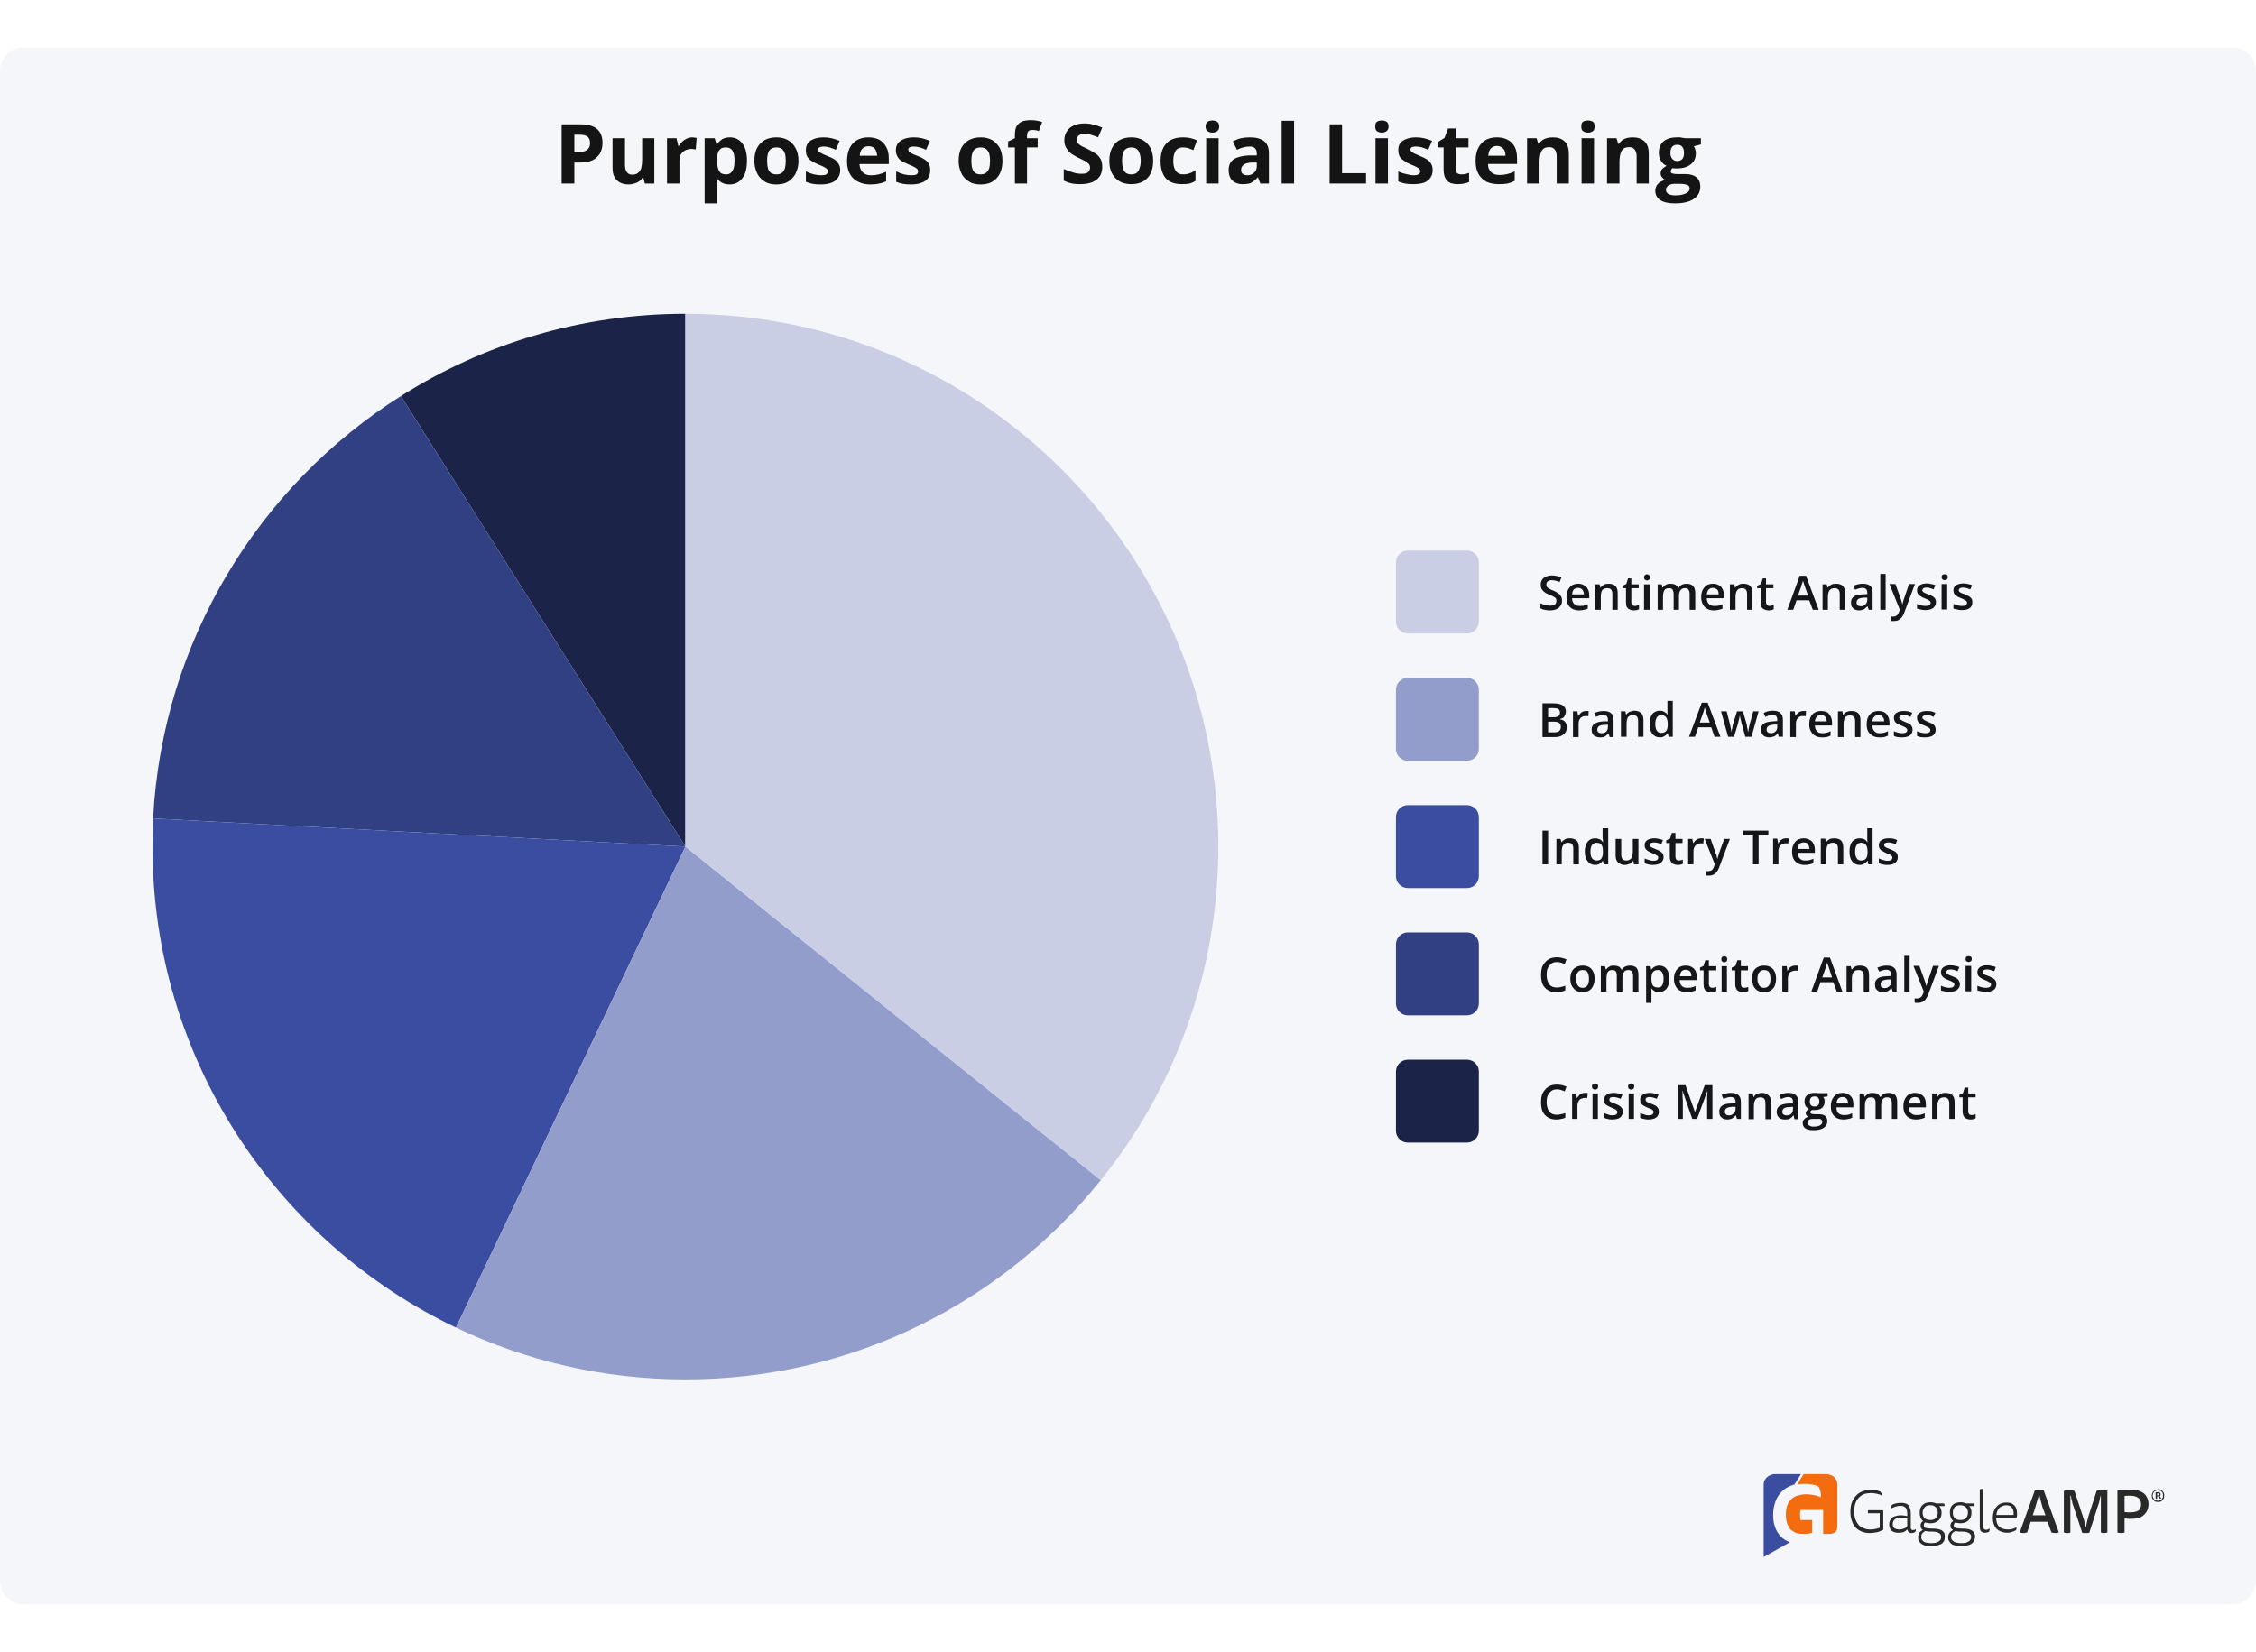 <svg version="1.2" xmlns="http://www.w3.org/2000/svg" viewBox="0 0 762 558" width="762" height="558"><defs><clipPath clipPathUnits="userSpaceOnUse" id="cp1"><path d="m41.77 32h678.46c5.95 0 10.77 4.82 10.77 10.77v412.46c0 5.95-4.82 10.77-10.77 10.77h-678.46c-5.95 0-10.77-4.82-10.77-10.77v-412.46c0-5.95 4.82-10.77 10.77-10.77z"/></clipPath></defs><style>.a{fill:#fff}.b{fill:#f5f6fa}.c{fill:#141414}.d{fill:#1b2349}.e{fill:#304083}.f{fill:#3a4da0}.g{fill:#929dcb}.h{fill:#c9cee5}.i{fill:#141618}.j{fill:#292929}.k{fill:#f46c10}</style><path fill-rule="evenodd" class="a" d="m0 0h762v558h-762z"/><path fill-rule="evenodd" class="b" d="m8 16h746c4.4 0 8 3.6 8 8v510c0 4.4-3.6 8-8 8h-746c-4.4 0-8-3.6-8-8v-510c0-4.4 3.6-8 8-8z"/><g clip-path="url(#cp1)"><path class="c" d="m196.1 42q3.9 0 5.7 1.7 1.7 1.6 1.7 4.5 0 1.4-0.4 2.6-0.4 1.2-1.3 2.1-0.8 0.9-2.3 1.5-1.5 0.5-3.7 0.5h-1.8v7.1h-4.3v-20zm-0.2 3.5h-1.9v5.9h1.4q1.2 0 2-0.3 0.9-0.3 1.4-1 0.5-0.7 0.5-1.7 0-1.5-0.8-2.2-0.9-0.7-2.6-0.7zm25.1 1.2v15.3h-3.2l-0.5-2h-0.3q-0.4 0.8-1.2 1.3-0.7 0.5-1.6 0.7-0.9 0.3-1.9 0.3-1.6 0-2.8-0.6-1.2-0.6-1.9-1.8-0.7-1.2-0.7-3.2v-10h4.2v8.9q0 1.7 0.6 2.5 0.6 0.9 1.8 0.9 1.3 0 2-0.6 0.8-0.6 1.1-1.7 0.3-1.2 0.3-2.8v-7.2zm12.9-0.3q0.3 0 0.7 0.1 0.4 0 0.7 0.1l-0.3 3.9q-0.2-0.1-0.6-0.1-0.4-0.1-0.7-0.1-0.8 0-1.5 0.2-0.8 0.2-1.4 0.7-0.6 0.5-1 1.2-0.3 0.7-0.3 1.8v7.8h-4.2v-15.3h3.2l0.6 2.6h0.2q0.5-0.8 1.1-1.4 0.7-0.7 1.6-1.1 0.9-0.4 1.9-0.4zm12.6 0q2.6 0 4.2 2 1.6 2 1.6 5.9 0 2.6-0.7 4.4-0.8 1.8-2.1 2.7-1.3 0.9-3.1 0.9-1.1 0-1.9-0.3-0.8-0.3-1.3-0.7-0.6-0.5-1-1h-0.2q0.1 0.6 0.2 1.1 0 0.6 0 1.2v6.1h-4.2v-22h3.4l0.6 2h0.2q0.4-0.6 1-1.1 0.6-0.6 1.4-0.9 0.9-0.3 1.9-0.3zm-1.3 3.4q-1.1 0-1.7 0.4-0.7 0.5-1 1.4-0.3 0.9-0.3 2.3v0.4q0 1.5 0.3 2.5 0.3 1 0.9 1.6 0.7 0.5 1.9 0.5 0.9 0 1.5-0.5 0.7-0.6 1-1.6 0.3-1 0.3-2.5 0-2.3-0.7-3.4-0.7-1.1-2.2-1.1zm24.5 4.5q0 1.9-0.6 3.4-0.5 1.5-1.5 2.5-0.9 1-2.3 1.6-1.4 0.5-3.1 0.5-1.6 0-3-0.5-1.3-0.6-2.3-1.6-1-1-1.5-2.5-0.6-1.5-0.6-3.4 0-2.5 0.9-4.3 0.9-1.7 2.6-2.7 1.7-0.9 4-0.9 2.1 0 3.8 0.9 1.7 1 2.6 2.7 1 1.8 1 4.3zm-10.6 0q0 1.5 0.3 2.6 0.3 1 1 1.5 0.7 0.5 1.9 0.5 1.1 0 1.8-0.5 0.6-0.5 1-1.5 0.3-1.1 0.3-2.6 0-1.5-0.3-2.5-0.4-1-1-1.5-0.7-0.5-1.9-0.5-1.6 0-2.4 1.1-0.7 1.2-0.7 3.4zm24.7 3.2q0 1.5-0.8 2.6-0.7 1.1-2.1 1.6-1.5 0.6-3.7 0.6-1.6 0-2.7-0.2-1.1-0.2-2.3-0.7v-3.5q1.2 0.6 2.7 1 1.4 0.3 2.5 0.3 1.2 0 1.7-0.3 0.5-0.4 0.5-1 0.1-0.4-0.2-0.7-0.2-0.3-0.9-0.7-0.7-0.4-2.2-1-1.4-0.6-2.3-1.2-0.9-0.6-1.4-1.5-0.4-0.8-0.4-2.1 0-2.1 1.6-3.2 1.7-1.1 4.4-1.1 1.4 0 2.7 0.3 1.3 0.3 2.7 0.9l-1.3 3q-1.1-0.5-2.1-0.8-1-0.3-2-0.3-1 0-1.4 0.3-0.5 0.2-0.5 0.7 0 0.4 0.2 0.7 0.3 0.3 1 0.6 0.7 0.4 2 0.9 1.3 0.5 2.3 1.1 0.9 0.6 1.4 1.5 0.6 0.8 0.6 2.2zm9.5-11.1q2.1 0 3.7 0.8 1.5 0.9 2.3 2.4 0.9 1.5 0.9 3.8v2h-9.9q0.1 1.8 1.1 2.8 1 1 2.7 1 1.5 0 2.7-0.3 1.2-0.3 2.5-0.9v3.2q-1.1 0.6-2.4 0.8-1.2 0.3-3 0.3-2.3 0-4-0.9-1.8-0.8-2.8-2.6-1-1.7-1-4.3 0-2.7 0.9-4.5 0.9-1.8 2.5-2.7 1.7-0.9 3.8-0.9zm0 3q-1.2 0-2 0.8-0.8 0.8-0.9 2.4h5.9q-0.1-0.9-0.4-1.6-0.3-0.8-0.9-1.2-0.7-0.4-1.7-0.4zm20.9 8.1q0 1.5-0.7 2.6-0.7 1.1-2.2 1.6-1.4 0.6-3.6 0.6-1.6 0-2.7-0.2-1.2-0.2-2.3-0.7v-3.5q1.2 0.6 2.6 1 1.5 0.3 2.5 0.3 1.3 0 1.8-0.3 0.5-0.4 0.5-1 0-0.4-0.2-0.7-0.2-0.3-0.9-0.7-0.7-0.4-2.2-1-1.4-0.6-2.4-1.2-0.9-0.6-1.3-1.5-0.5-0.8-0.5-2.1 0-2.1 1.7-3.2 1.6-1.1 4.4-1.1 1.4 0 2.7 0.3 1.3 0.3 2.7 0.9l-1.3 3q-1.1-0.5-2.1-0.8-1-0.3-2.1-0.3-0.9 0-1.4 0.3-0.4 0.2-0.4 0.7 0 0.4 0.2 0.7 0.3 0.3 0.9 0.6 0.7 0.4 2.1 0.9 1.3 0.5 2.2 1.1 1 0.6 1.5 1.5 0.5 0.8 0.5 2.2zm24.4-3.2q0 1.9-0.5 3.4-0.5 1.5-1.5 2.5-0.9 1-2.3 1.6-1.4 0.5-3.1 0.5-1.6 0-3-0.5-1.3-0.6-2.3-1.6-1-1-1.5-2.5-0.6-1.5-0.6-3.4 0-2.5 0.9-4.3 0.9-1.7 2.6-2.7 1.7-0.9 4-0.9 2.1 0 3.8 0.9 1.6 1 2.6 2.7 0.9 1.8 0.9 4.3zm-10.5 0q0 1.5 0.3 2.6 0.3 1 1 1.5 0.7 0.5 1.8 0.5 1.2 0 1.8-0.5 0.7-0.5 1.1-1.5 0.3-1.1 0.3-2.6 0-1.5-0.3-2.5-0.4-1-1.1-1.5-0.7-0.5-1.8-0.5-1.6 0-2.4 1.1-0.7 1.2-0.7 3.4zm22.4-4.5h-3.6v12.2h-4.1v-12.2h-2.3v-2l2.3-1.1v-1.1q0-2 0.6-3 0.7-1.1 1.9-1.6 1.2-0.4 2.9-0.4 1.2 0 2.2 0.2 1 0.2 1.6 0.4l-1.1 3.1q-0.4-0.2-1-0.3-0.6-0.1-1.3-0.1-0.9 0-1.3 0.5-0.4 0.5-0.4 1.4v0.9h3.6zm21.8 6.6q0 1.8-0.8 3.1-0.9 1.3-2.5 2-1.7 0.7-4 0.7-1.1 0-2.1-0.1-0.9-0.1-1.9-0.4-0.9-0.3-1.7-0.7v-3.9q1.4 0.6 3 1.1 1.5 0.5 3 0.5 1 0 1.7-0.2 0.6-0.3 0.9-0.8 0.3-0.5 0.3-1.1 0-0.7-0.5-1.3-0.5-0.5-1.4-1-0.9-0.4-2-1-0.7-0.3-1.5-0.8-0.8-0.4-1.6-1.1-0.7-0.7-1.2-1.7-0.5-1-0.5-2.3 0-1.8 0.9-3.1 0.8-1.3 2.3-1.9 1.5-0.7 3.6-0.7 1.6 0 3 0.4 1.4 0.3 3 1l-1.4 3.3q-1.4-0.6-2.5-0.9-1.1-0.3-2.2-0.3-0.8 0-1.4 0.3-0.5 0.2-0.8 0.7-0.3 0.4-0.3 1 0 0.8 0.4 1.2 0.4 0.5 1.3 1 0.8 0.4 2.1 1 1.5 0.8 2.6 1.5 1.1 0.8 1.7 1.9 0.5 1 0.5 2.6zm17.2-2.1q0 1.9-0.5 3.4-0.5 1.5-1.5 2.5-0.9 1-2.3 1.5-1.4 0.5-3.1 0.5-1.6 0-3-0.5-1.3-0.5-2.3-1.5-1-1-1.6-2.5-0.5-1.5-0.5-3.4 0-2.5 0.9-4.3 0.9-1.8 2.6-2.7 1.7-0.9 4-0.9 2.1 0 3.8 0.9 1.6 0.9 2.6 2.7 0.9 1.8 0.9 4.3zm-10.5 0q0 1.5 0.3 2.5 0.3 1.1 1 1.6 0.7 0.5 1.8 0.5 1.1 0 1.8-0.5 0.7-0.5 1-1.6 0.4-1 0.4-2.5 0-1.5-0.4-2.5-0.3-1-1-1.5-0.7-0.5-1.8-0.5-1.6 0-2.4 1.1-0.7 1.1-0.7 3.4zm20.2 7.9q-2.3 0-3.9-0.8-1.6-0.8-2.4-2.5-0.9-1.8-0.9-4.5 0-2.8 1-4.6 0.9-1.7 2.6-2.6 1.7-0.8 4-0.8 1.5 0 2.7 0.3 1.1 0.3 2 0.7l-1.2 3.3q-1-0.4-1.9-0.7-0.8-0.2-1.6-0.2-1.1 0-1.9 0.5-0.7 0.5-1 1.5-0.4 1-0.4 2.6 0 1.5 0.4 2.5 0.4 1 1.1 1.5 0.7 0.5 1.8 0.5 1.3 0 2.3-0.4 1-0.3 1.9-1v3.6q-0.9 0.6-2 0.9-1 0.2-2.6 0.2zm12.4-15.5v15.3h-4.2v-15.3zm-2.1-6q0.9 0 1.6 0.4 0.7 0.5 0.7 1.6 0 1.2-0.7 1.6-0.7 0.5-1.6 0.5-0.9 0-1.6-0.5-0.7-0.4-0.7-1.6 0-1.1 0.7-1.6 0.7-0.4 1.6-0.4zm12.7 5.7q3.1 0 4.8 1.3 1.6 1.3 1.6 4.1v10.2h-2.9l-0.8-2.1h-0.1q-0.7 0.8-1.4 1.3-0.7 0.6-1.5 0.8-0.9 0.2-2.2 0.2-1.4 0-2.4-0.5-1.1-0.5-1.7-1.6-0.6-1-0.6-2.7 0-2.4 1.7-3.6 1.7-1.1 5.1-1.3h2.7v-0.7q0-1.2-0.7-1.8-0.6-0.5-1.7-0.5-1.1 0-2.2 0.3-1.1 0.3-2.1 0.8l-1.4-2.8q1.2-0.7 2.7-1.1 1.5-0.3 3.1-0.3zm2.3 8.5h-1.7q-2 0.1-2.8 0.8-0.8 0.6-0.8 1.7 0 1 0.6 1.4 0.6 0.4 1.5 0.4 1.3 0 2.2-0.8 1-0.8 1-2.3zm12.6 7.1h-4.2v-21.2h4.2zm12 0v-20h4.2v16.5h8.1v3.5zm19.7-15.3v15.3h-4.2v-15.3zm-2.1-6q1 0 1.6 0.4 0.7 0.4 0.7 1.6 0 1.2-0.7 1.6-0.6 0.5-1.6 0.5-0.9 0-1.6-0.5-0.6-0.4-0.6-1.6 0-1.2 0.6-1.6 0.7-0.4 1.6-0.4zm17.2 16.7q0 1.6-0.8 2.7-0.7 1-2.1 1.6-1.5 0.5-3.7 0.5-1.6 0-2.7-0.2-1.1-0.2-2.3-0.7v-3.4q1.2 0.6 2.7 0.9 1.4 0.4 2.5 0.4 1.2 0 1.7-0.4 0.5-0.3 0.5-0.9 0-0.4-0.2-0.7-0.2-0.3-0.9-0.7-0.7-0.4-2.2-1-1.4-0.6-2.3-1.3-0.9-0.6-1.4-1.4-0.4-0.9-0.4-2.2 0-2.1 1.6-3.1 1.7-1.1 4.4-1.1 1.4 0 2.7 0.3 1.3 0.3 2.7 0.9l-1.3 3q-1.1-0.5-2.1-0.8-1-0.3-2-0.3-1 0-1.4 0.2-0.5 0.3-0.5 0.8 0 0.3 0.2 0.6 0.3 0.3 1 0.7 0.7 0.3 2 0.9 1.3 0.5 2.3 1.1 0.9 0.6 1.4 1.4 0.6 0.9 0.6 2.2zm9.7 1.5q0.6 0 1.3-0.1 0.6-0.2 1.3-0.4v3.1q-0.7 0.3-1.7 0.5-1 0.2-2.1 0.2-1.4 0-2.5-0.4-1.1-0.5-1.7-1.6-0.6-1.1-0.6-3v-7.4h-2v-1.8l2.3-1.4 1.2-3.2h2.6v3.3h4.3v3.1h-4.3v7.4q0 0.8 0.5 1.3 0.5 0.4 1.4 0.4zm12-12.5q2.1 0 3.6 0.8 1.6 0.8 2.4 2.4 0.8 1.5 0.8 3.7v2.1h-9.8q0 1.7 1 2.7 1 1 2.8 1 1.5 0 2.7-0.3 1.2-0.3 2.5-0.9v3.2q-1.2 0.6-2.4 0.9-1.2 0.2-3 0.2-2.3 0-4.1-0.8-1.7-0.9-2.7-2.6-1-1.7-1-4.4 0-2.7 0.9-4.4 0.9-1.8 2.5-2.7 1.6-0.9 3.8-0.9zm0 2.9q-1.2 0-2 0.8-0.8 0.8-0.9 2.5h5.8q0-1-0.3-1.7-0.3-0.7-1-1.1-0.6-0.5-1.6-0.5zm18.9-2.9q2.5 0 3.9 1.3 1.5 1.3 1.5 4.3v10h-4.1v-9q0-1.6-0.6-2.4-0.6-0.9-1.9-0.9-1.9 0-2.6 1.3-0.7 1.3-0.7 3.8v7.2h-4.2v-15.3h3.2l0.6 1.9h0.2q0.5-0.8 1.2-1.3 0.8-0.5 1.7-0.7 0.9-0.2 1.8-0.2zm13.9 0.3v15.3h-4.2v-15.3zm-2-6q0.9 0 1.6 0.4 0.6 0.4 0.6 1.6 0 1.2-0.6 1.6-0.7 0.5-1.6 0.5-1 0-1.7-0.5-0.6-0.4-0.6-1.6 0-1.2 0.6-1.6 0.7-0.4 1.7-0.4zm15.1 5.7q2.4 0 3.9 1.3 1.5 1.3 1.5 4.3v10h-4.1v-9q0-1.6-0.6-2.4-0.6-0.9-1.9-0.9-1.9 0-2.6 1.3-0.7 1.3-0.7 3.8v7.2h-4.2v-15.3h3.2l0.6 1.9h0.2q0.5-0.8 1.2-1.3 0.8-0.5 1.6-0.7 0.9-0.2 1.9-0.2zm14.2 22.3q-3.2 0-4.9-1.1-1.7-1.1-1.7-3.2 0-1.3 0.9-2.3 0.8-0.9 2.5-1.3-0.6-0.3-1.1-0.9-0.5-0.6-0.5-1.3 0-0.9 0.5-1.5 0.5-0.5 1.5-1.1-1.2-0.5-1.9-1.7-0.7-1.1-0.7-2.7 0-1.7 0.7-2.8 0.7-1.2 2.1-1.8 1.4-0.6 3.4-0.6 0.5 0 1 0 0.6 0.1 1 0.2 0.5 0 0.7 0.1h5.3v2.1l-2.4 0.6q0.4 0.5 0.5 1.1 0.2 0.6 0.2 1.2 0 2.5-1.7 3.8-1.7 1.4-4.8 1.4-0.7 0-1.4-0.1-0.3 0.2-0.4 0.5-0.2 0.3-0.2 0.6 0 0.3 0.2 0.5 0.3 0.2 0.8 0.3 0.5 0.1 1.3 0.1h2.6q2.5 0 3.8 1.1 1.3 1.1 1.3 3.1 0 2.7-2.2 4.2-2.2 1.5-6.4 1.5zm0.2-2.7q1.5 0 2.5-0.3 1.1-0.3 1.7-0.8 0.6-0.5 0.6-1.2 0-0.6-0.4-1-0.3-0.3-1-0.4-0.7-0.2-1.7-0.2h-2.2q-0.7 0-1.4 0.3-0.6 0.2-0.9 0.7-0.4 0.4-0.4 1 0 0.9 0.8 1.4 0.9 0.5 2.4 0.5zm0.6-11.6q1.2 0 1.8-0.8 0.5-0.7 0.5-1.9 0-1.4-0.6-2.1-0.5-0.7-1.7-0.7-1.1 0-1.7 0.7-0.6 0.7-0.6 2.1 0 1.2 0.6 1.9 0.6 0.8 1.7 0.8z"/><path class="d" d="m231.5 106c-35.3 0-68.3 10.2-96.1 27.8l96.1 152.2z"/><path class="e" d="m51.7 276.5l179.8 9.5-96.1-152.2c-47.9 30.3-80.5 82.6-83.7 142.7z"/><path class="f" d="m51.5 286c0 71.7 41.9 133.5 102.5 162.5l77.5-162.5-179.8-9.5q-0.2 4.7-0.2 9.5z"/><path class="g" d="m154 448.5c23.5 11.2 49.7 17.5 77.5 17.5 56.7 0 107.3-26.2 140.3-67.3l-140.3-112.7z"/><path class="h" d="m411.5 286c0-99.4-80.6-180-180-180v180l140.3 112.7c24.8-30.8 39.7-70 39.7-112.7z"/><path fill-rule="evenodd" class="h" d="m475.5 186h20c2.2 0 4 1.8 4 4v20c0 2.2-1.8 4-4 4h-20c-2.2 0-4-1.8-4-4v-20c0-2.2 1.8-4 4-4z"/><path class="i" d="m527.6 202.9q0 1-0.5 1.7-0.5 0.8-1.4 1.2-1 0.4-2.2 0.4-0.7 0-1.2-0.1-0.6-0.1-1.1-0.2-0.5-0.2-0.9-0.4v-1.7q0.7 0.3 1.5 0.5 0.9 0.3 1.8 0.3 0.7 0 1.2-0.2 0.5-0.2 0.7-0.6 0.2-0.3 0.2-0.8 0-0.5-0.2-0.9-0.3-0.3-0.9-0.6-0.5-0.3-1.3-0.6-0.6-0.3-1.1-0.5-0.5-0.3-0.9-0.7-0.4-0.4-0.7-0.9-0.2-0.6-0.2-1.3 0-1 0.5-1.7 0.5-0.7 1.3-1 0.8-0.4 2-0.4 0.9 0 1.7 0.2 0.8 0.2 1.5 0.5l-0.6 1.5q-0.7-0.2-1.3-0.4-0.7-0.2-1.4-0.2-0.6 0-1 0.2-0.4 0.2-0.6 0.5-0.2 0.3-0.2 0.8 0 0.5 0.2 0.8 0.3 0.3 0.8 0.6 0.5 0.3 1.3 0.6 1 0.4 1.6 0.9 0.7 0.4 1 1 0.4 0.6 0.4 1.5zm5.5-5.7q1.1 0 1.9 0.5 0.9 0.4 1.3 1.3 0.5 0.9 0.5 2.1v1h-5.8q0 1.3 0.7 1.9 0.6 0.7 1.8 0.7 0.8 0 1.5-0.1 0.6-0.2 1.3-0.5v1.5q-0.6 0.3-1.3 0.4-0.7 0.2-1.6 0.2-1.3 0-2.3-0.5-0.9-0.5-1.5-1.5-0.5-1-0.5-2.5 0-1.4 0.5-2.4 0.5-1 1.4-1.6 0.9-0.5 2.1-0.5zm0 1.4q-0.9 0-1.5 0.5-0.5 0.6-0.6 1.7h4q0-0.7-0.3-1.2-0.2-0.5-0.6-0.7-0.4-0.3-1-0.3zm10.2-1.4q1.5 0 2.3 0.7 0.8 0.8 0.8 2.5v5.6h-1.8v-5.3q0-1-0.4-1.5-0.4-0.5-1.3-0.5-1.3 0-1.8 0.8-0.4 0.7-0.4 2.2v4.3h-1.9v-8.6h1.5l0.2 1.1h0.1q0.3-0.4 0.7-0.7 0.4-0.3 0.9-0.5 0.6-0.1 1.1-0.1zm8.9 7.5q0.4 0 0.7-0.1 0.4-0.1 0.7-0.2v1.4q-0.3 0.2-0.8 0.3-0.5 0.1-1 0.1-0.8 0-1.3-0.3-0.6-0.2-1-0.8-0.3-0.6-0.3-1.7v-4.7h-1.2v-0.8l1.3-0.6 0.6-1.9h1.1v2h2.5v1.3h-2.5v4.7q0 0.6 0.4 1 0.3 0.3 0.8 0.3zm5-7.3v8.6h-1.9v-8.6zm-0.9-3.4q0.4 0 0.7 0.3 0.4 0.2 0.4 0.7 0 0.6-0.4 0.8-0.3 0.3-0.7 0.3-0.4 0-0.7-0.3-0.3-0.2-0.3-0.8 0-0.5 0.3-0.7 0.3-0.3 0.7-0.3zm13.3 3.2q1.5 0 2.2 0.7 0.8 0.8 0.8 2.4v5.7h-1.9v-5.3q0-1-0.4-1.5-0.3-0.5-1.1-0.5-1.1 0-1.6 0.7-0.5 0.7-0.5 2v4.6h-1.8v-5.3q0-0.7-0.2-1.1-0.1-0.5-0.5-0.7-0.3-0.2-0.9-0.2-0.7 0-1.2 0.3-0.4 0.4-0.6 1-0.2 0.7-0.2 1.7v4.3h-1.8v-8.6h1.4l0.2 1.1h0.1q0.3-0.4 0.7-0.7 0.4-0.3 0.9-0.5 0.5-0.1 1-0.1 1 0 1.6 0.3 0.7 0.4 1 1.1h0.2q0.4-0.7 1.1-1.1 0.7-0.3 1.5-0.3zm9 0q1.1 0 2 0.5 0.8 0.4 1.2 1.3 0.5 0.9 0.5 2.1v1h-5.8q0 1.3 0.7 1.9 0.6 0.7 1.8 0.7 0.8 0 1.5-0.1 0.6-0.2 1.3-0.5v1.5q-0.6 0.3-1.3 0.4-0.7 0.2-1.6 0.2-1.3 0-2.2-0.5-1-0.5-1.5-1.5-0.6-1-0.6-2.5 0-1.4 0.5-2.4 0.5-1 1.4-1.6 0.9-0.5 2.1-0.5zm0 1.4q-0.9 0-1.4 0.5-0.6 0.6-0.7 1.7h4q0-0.7-0.2-1.2-0.2-0.5-0.7-0.7-0.4-0.3-1-0.3zm10.3-1.4q1.4 0 2.2 0.7 0.8 0.8 0.8 2.5v5.6h-1.8v-5.3q0-1-0.4-1.5-0.4-0.5-1.3-0.5-1.2 0-1.7 0.8-0.5 0.7-0.5 2.2v4.3h-1.9v-8.6h1.5l0.2 1.1h0.1q0.3-0.4 0.7-0.7 0.5-0.3 1-0.5 0.5-0.1 1.1-0.1zm8.8 7.5q0.4 0 0.7-0.1 0.4-0.1 0.7-0.2v1.4q-0.3 0.2-0.8 0.3-0.5 0.1-1 0.1-0.7 0-1.3-0.3-0.6-0.2-1-0.8-0.3-0.6-0.3-1.7v-4.7h-1.2v-0.8l1.3-0.6 0.6-1.9h1.1v2h2.5v1.3h-2.5v4.7q0 0.6 0.4 1 0.3 0.3 0.8 0.3zm14.6 1.3l-1.2-3.2h-4.3l-1.1 3.2h-2l4.2-11.5h2.1l4.3 11.5zm-1.6-4.8l-1.1-3.1q-0.1-0.2-0.2-0.6-0.1-0.4-0.2-0.7-0.2-0.4-0.2-0.7-0.1 0.3-0.2 0.7-0.1 0.4-0.3 0.8-0.1 0.3-0.1 0.5l-1.1 3.1zm9.4-4q1.5 0 2.3 0.7 0.8 0.8 0.8 2.5v5.6h-1.8v-5.3q0-1-0.4-1.5-0.5-0.5-1.3-0.5-1.3 0-1.8 0.8-0.5 0.7-0.5 2.2v4.3h-1.8v-8.6h1.4l0.3 1.1h0.1q0.3-0.4 0.7-0.7 0.4-0.3 0.9-0.5 0.6-0.1 1.1-0.1zm9.1 0q1.6 0 2.5 0.7 0.8 0.7 0.8 2.3v5.8h-1.3l-0.4-1.2q-0.4 0.4-0.8 0.7-0.4 0.4-0.9 0.5-0.5 0.2-1.2 0.2-0.8 0-1.4-0.3-0.6-0.3-1-0.9-0.3-0.6-0.3-1.5 0-1.3 1-2 1-0.7 3-0.7l1.5-0.1v-0.4q0-0.9-0.4-1.3-0.5-0.4-1.2-0.4-0.7 0-1.3 0.2-0.6 0.2-1.2 0.4l-0.6-1.3q0.7-0.3 1.5-0.5 0.8-0.2 1.7-0.2zm1.5 4.7h-1.1q-1.4 0.1-2 0.5-0.5 0.4-0.5 1.1 0 0.7 0.4 1 0.3 0.3 1 0.3 0.9 0 1.5-0.6 0.7-0.5 0.7-1.6zm6.2 4.1h-1.8v-12.1h1.8zm1.3-8.7h2l1.8 5q0.1 0.3 0.2 0.6 0.1 0.4 0.2 0.7 0.1 0.3 0.1 0.6h0.1q0-0.4 0.2-0.9 0.1-0.5 0.3-1l1.7-5h2l-3.7 9.9q-0.3 0.8-0.8 1.4-0.5 0.6-1.1 0.9-0.6 0.3-1.5 0.3-0.3 0-0.6 0-0.3 0-0.5-0.1v-1.5q0.1 0.1 0.4 0.1 0.2 0 0.5 0 0.5 0 0.9-0.2 0.3-0.2 0.6-0.5 0.2-0.4 0.4-0.8l0.3-0.8zm15.7 6.1q0 0.9-0.5 1.5-0.4 0.6-1.2 0.9-0.8 0.3-1.9 0.3-0.9 0-1.6-0.2-0.6-0.1-1.2-0.3v-1.6q0.6 0.3 1.4 0.5 0.8 0.2 1.5 0.2 0.9 0 1.3-0.3 0.4-0.3 0.4-0.8 0-0.3-0.2-0.5-0.2-0.2-0.6-0.4-0.4-0.3-1.3-0.6-0.8-0.3-1.3-0.7-0.6-0.3-0.9-0.8-0.3-0.4-0.3-1.2 0-1.1 0.9-1.7 0.9-0.6 2.4-0.6 0.8 0 1.5 0.2 0.7 0.1 1.4 0.4l-0.6 1.4q-0.5-0.2-1.1-0.4-0.6-0.2-1.2-0.2-0.7 0-1.1 0.2-0.4 0.3-0.4 0.7 0 0.3 0.2 0.5 0.2 0.2 0.6 0.4 0.5 0.2 1.2 0.5 0.8 0.3 1.4 0.6 0.6 0.4 0.9 0.8 0.3 0.5 0.3 1.2zm3.8-6.1v8.6h-1.9v-8.6zm-0.9-3.3q0.5 0 0.8 0.2 0.3 0.2 0.3 0.8 0 0.5-0.3 0.7-0.3 0.3-0.8 0.3-0.4 0-0.7-0.3-0.3-0.2-0.3-0.7 0-0.6 0.3-0.8 0.3-0.2 0.7-0.2zm9.4 9.4q0 0.9-0.4 1.5-0.4 0.6-1.2 0.9-0.8 0.3-2 0.3-0.9 0-1.5-0.2-0.7-0.1-1.3-0.3v-1.6q0.7 0.3 1.4 0.5 0.8 0.2 1.5 0.2 0.9 0 1.3-0.3 0.4-0.3 0.4-0.8 0-0.3-0.2-0.5-0.1-0.2-0.6-0.4-0.4-0.3-1.2-0.6-0.9-0.3-1.4-0.7-0.6-0.3-0.9-0.8-0.3-0.4-0.3-1.2 0-1.1 0.9-1.7 1-0.6 2.5-0.6 0.8 0 1.5 0.2 0.7 0.1 1.4 0.4l-0.6 1.4q-0.6-0.2-1.2-0.4-0.6-0.2-1.2-0.2-0.7 0-1.1 0.2-0.4 0.3-0.4 0.7 0 0.3 0.2 0.5 0.2 0.2 0.6 0.4 0.5 0.2 1.3 0.5 0.7 0.3 1.3 0.6 0.6 0.4 0.9 0.8 0.3 0.5 0.3 1.2z"/><path fill-rule="evenodd" class="g" d="m475.5 229h20c2.2 0 4 1.8 4 4v20c0 2.2-1.8 4-4 4h-20c-2.2 0-4-1.8-4-4v-20c0-2.2 1.8-4 4-4z"/><path class="i" d="m521 237.6h3.4q2.2 0 3.3 0.6 1.2 0.7 1.2 2.2 0 0.7-0.3 1.2-0.2 0.5-0.6 0.9-0.5 0.3-1.1 0.4v0.1q0.6 0.1 1.2 0.4 0.5 0.3 0.8 0.9 0.3 0.5 0.3 1.4 0 1.1-0.5 1.8-0.5 0.7-1.4 1.1-0.9 0.4-2.2 0.4h-4.1zm1.9 4.7h1.8q1.2 0 1.7-0.4 0.5-0.4 0.5-1.2 0-0.8-0.6-1.2-0.5-0.3-1.8-0.3h-1.6zm0 1.5v3.6h2q1.3 0 1.8-0.5 0.5-0.5 0.5-1.4 0-0.5-0.2-0.9-0.3-0.4-0.8-0.6-0.5-0.2-1.4-0.2zm12.8-3.6q0.2 0 0.5 0 0.3 0 0.4 0l-0.1 1.8q-0.2-0.1-0.4-0.1-0.3 0-0.5 0-0.4 0-0.9 0.1-0.4 0.2-0.8 0.5-0.3 0.3-0.5 0.8-0.2 0.5-0.2 1.1v4.6h-1.9v-8.7h1.5l0.2 1.5h0.1q0.3-0.4 0.7-0.8 0.3-0.4 0.8-0.6 0.5-0.2 1.1-0.2zm5.9 0q1.7 0 2.5 0.7 0.9 0.7 0.9 2.2v5.9h-1.3l-0.4-1.3h-0.1q-0.3 0.5-0.7 0.8-0.4 0.3-0.9 0.5-0.5 0.1-1.3 0.1-0.7 0-1.3-0.3-0.7-0.2-1-0.8-0.4-0.6-0.4-1.5 0-1.4 1-2 1-0.7 3-0.8h1.5v-0.5q0-0.9-0.4-1.3-0.4-0.3-1.1-0.3-0.7 0-1.3 0.1-0.6 0.2-1.2 0.5l-0.6-1.3q0.6-0.3 1.5-0.5 0.8-0.2 1.6-0.2zm1.5 4.6l-1.1 0.1q-1.4 0-1.9 0.4-0.6 0.5-0.6 1.2 0 0.6 0.4 0.9 0.4 0.3 1 0.3 1 0 1.6-0.5 0.6-0.6 0.6-1.6zm8.9-4.7q1.5 0 2.3 0.8 0.8 0.7 0.8 2.4v5.6h-1.8v-5.3q0-1-0.4-1.5-0.4-0.5-1.3-0.5-1.3 0-1.8 0.8-0.4 0.8-0.4 2.2v4.3h-1.9v-8.6h1.5l0.2 1.1h0.1q0.3-0.4 0.7-0.7 0.4-0.3 1-0.4 0.5-0.2 1-0.2zm8.6 9q-1.5 0-2.5-1.2-0.9-1.1-0.9-3.3 0-2.2 0.9-3.4 1-1.1 2.5-1.1 0.7 0 1.2 0.2 0.5 0.2 0.8 0.5 0.4 0.2 0.6 0.6h0.1q0-0.2-0.1-0.7 0-0.4 0-0.8v-3.1h1.8v12.1h-1.4l-0.3-1.2h-0.1q-0.2 0.4-0.6 0.7-0.4 0.3-0.8 0.5-0.5 0.2-1.2 0.2zm0.5-1.5q1.2 0 1.7-0.7 0.5-0.7 0.5-2v-0.3q0-1.4-0.5-2.2-0.5-0.8-1.7-0.8-1 0-1.5 0.8-0.5 0.8-0.5 2.2 0 1.5 0.5 2.2 0.5 0.8 1.5 0.8zm18 1.3l-1.1-3.2h-4.4l-1.1 3.2h-2l4.3-11.5h2l4.3 11.5zm-1.6-4.8l-1.1-3.1q-0.1-0.2-0.2-0.6-0.1-0.3-0.2-0.7-0.1-0.4-0.2-0.7-0.1 0.3-0.2 0.7-0.1 0.4-0.2 0.8-0.1 0.3-0.2 0.5l-1.1 3.1zm12 4.8l-1.1-4q-0.1-0.3-0.2-0.7-0.1-0.5-0.2-0.9-0.1-0.5-0.2-0.8-0.1-0.4-0.1-0.6h-0.1q0 0.2-0.1 0.6-0.1 0.3-0.2 0.8-0.1 0.5-0.2 0.9-0.1 0.4-0.2 0.7l-1.2 4h-2l-2.4-8.6h1.9l1.1 4.3q0.1 0.4 0.2 0.9 0.1 0.5 0.2 1 0.1 0.4 0.1 0.7h0.1q0-0.2 0-0.5 0.1-0.3 0.2-0.7 0-0.3 0.1-0.7 0.1-0.3 0.1-0.5l1.4-4.5h2l1.3 4.5q0 0.3 0.1 0.8 0.1 0.4 0.2 0.9 0.1 0.4 0.1 0.7h0.1q0-0.2 0.1-0.7 0.1-0.5 0.2-1 0.1-0.5 0.2-0.9l1.2-4.3h1.8l-2.4 8.6zm9.3-8.8q1.7 0 2.5 0.7 0.9 0.8 0.9 2.3v5.8h-1.4l-0.3-1.2h-0.1q-0.3 0.5-0.7 0.8-0.4 0.3-0.9 0.4-0.5 0.2-1.3 0.2-0.7 0-1.4-0.3-0.6-0.3-0.9-0.9-0.4-0.6-0.4-1.5 0-1.3 1-2 1-0.6 3-0.7l1.5-0.1v-0.4q0-0.9-0.4-1.3-0.4-0.4-1.2-0.4-0.6 0-1.2 0.2-0.6 0.2-1.2 0.5l-0.6-1.3q0.6-0.4 1.4-0.6 0.9-0.2 1.7-0.2zm1.5 4.7h-1.1q-1.4 0.1-1.9 0.5-0.6 0.4-0.6 1.1 0 0.7 0.4 1 0.4 0.3 1 0.3 1 0 1.6-0.6 0.6-0.5 0.6-1.6zm8.8-4.6q0.2 0 0.5 0 0.2 0 0.4 0l-0.1 1.8q-0.2-0.1-0.5-0.1-0.2 0-0.4 0-0.5 0-0.9 0.1-0.5 0.2-0.8 0.5-0.3 0.3-0.5 0.8-0.2 0.5-0.2 1.1v4.6h-1.9v-8.7h1.5l0.2 1.5h0.1q0.3-0.4 0.6-0.8 0.4-0.4 0.9-0.6 0.5-0.2 1.1-0.2zm6 0q1.1 0 2 0.4 0.8 0.5 1.2 1.4 0.5 0.9 0.5 2.1v1h-5.8q0 1.2 0.7 1.9 0.6 0.7 1.8 0.7 0.8 0 1.5-0.2 0.6-0.1 1.3-0.5v1.5q-0.6 0.3-1.3 0.5-0.7 0.1-1.6 0.1-1.3 0-2.2-0.5-1-0.5-1.5-1.5-0.6-0.9-0.6-2.4 0-1.5 0.5-2.5 0.5-1 1.4-1.5 0.9-0.5 2.1-0.5zm0 1.3q-0.9 0-1.4 0.6-0.6 0.6-0.7 1.6h4q0-0.6-0.2-1.1-0.2-0.5-0.7-0.8-0.4-0.3-1-0.3zm10.3-1.3q1.4 0 2.2 0.7 0.8 0.8 0.8 2.4v5.7h-1.8v-5.3q0-1-0.4-1.5-0.4-0.5-1.3-0.5-1.2 0-1.7 0.7-0.5 0.8-0.5 2.3v4.3h-1.9v-8.7h1.5l0.2 1.2h0.1q0.3-0.5 0.7-0.8 0.5-0.2 1-0.4 0.5-0.1 1.1-0.1zm9.1 0q1.1 0 1.9 0.4 0.9 0.5 1.3 1.4 0.5 0.9 0.5 2.1v1h-5.8q0 1.2 0.7 1.9 0.6 0.7 1.8 0.7 0.8 0 1.5-0.2 0.6-0.1 1.3-0.5v1.5q-0.6 0.3-1.3 0.5-0.7 0.1-1.6 0.1-1.3 0-2.2-0.5-1-0.5-1.6-1.5-0.5-0.9-0.5-2.4 0-1.5 0.5-2.5 0.5-1 1.4-1.5 0.9-0.5 2.1-0.5zm0 1.3q-0.9 0-1.4 0.6-0.6 0.6-0.7 1.6h4q0-0.6-0.2-1.1-0.3-0.5-0.7-0.8-0.4-0.3-1-0.3zm11.5 5q0 0.8-0.4 1.4-0.4 0.6-1.2 0.9-0.8 0.3-1.9 0.3-0.9 0-1.6-0.1-0.6-0.1-1.2-0.4v-1.6q0.6 0.3 1.4 0.5 0.8 0.2 1.4 0.2 0.9 0 1.3-0.3 0.4-0.2 0.4-0.7 0-0.3-0.1-0.5-0.2-0.2-0.6-0.5-0.4-0.2-1.3-0.6-0.8-0.3-1.4-0.6-0.5-0.3-0.8-0.8-0.3-0.5-0.3-1.2 0-1.2 0.9-1.7 0.9-0.6 2.4-0.6 0.8 0 1.5 0.1 0.7 0.2 1.4 0.5l-0.6 1.4q-0.6-0.3-1.1-0.5-0.6-0.1-1.2-0.1-0.8 0-1.1 0.2-0.4 0.2-0.4 0.6 0 0.3 0.2 0.5 0.2 0.2 0.6 0.4 0.4 0.3 1.2 0.6 0.8 0.3 1.4 0.6 0.5 0.3 0.8 0.8 0.3 0.5 0.3 1.2zm7.8 0q0 0.8-0.4 1.4-0.4 0.6-1.2 0.9-0.8 0.3-1.9 0.3-0.9 0-1.6-0.1-0.6-0.1-1.2-0.4v-1.6q0.6 0.3 1.4 0.5 0.8 0.2 1.4 0.2 0.9 0 1.3-0.3 0.4-0.2 0.4-0.7 0-0.3-0.1-0.5-0.2-0.2-0.6-0.5-0.4-0.2-1.3-0.6-0.8-0.3-1.4-0.6-0.5-0.3-0.8-0.8-0.3-0.5-0.3-1.2 0-1.2 0.9-1.7 0.9-0.6 2.4-0.6 0.8 0 1.5 0.1 0.7 0.2 1.4 0.5l-0.6 1.4q-0.6-0.3-1.2-0.5-0.5-0.1-1.1-0.1-0.8 0-1.1 0.2-0.4 0.2-0.4 0.6 0 0.3 0.2 0.5 0.2 0.2 0.6 0.4 0.4 0.3 1.2 0.6 0.8 0.3 1.4 0.6 0.5 0.3 0.8 0.8 0.3 0.5 0.3 1.2z"/><path fill-rule="evenodd" class="f" d="m475.5 272h20c2.2 0 4 1.8 4 4v20c0 2.2-1.8 4-4 4h-20c-2.2 0-4-1.8-4-4v-20c0-2.2 1.8-4 4-4z"/><path class="i" d="m521 292v-11.4h1.9v11.4zm9.2-8.8q1.4 0 2.3 0.7 0.8 0.8 0.8 2.5v5.6h-1.9v-5.3q0-1-0.4-1.5-0.4-0.5-1.3-0.5-1.2 0-1.7 0.8-0.5 0.7-0.5 2.2v4.3h-1.8v-8.6h1.4l0.3 1.1h0.1q0.2-0.4 0.7-0.7 0.4-0.3 0.9-0.5 0.5-0.1 1.1-0.1zm8.6 9q-1.6 0-2.5-1.2-1-1.1-1-3.3 0-2.2 1-3.4 0.9-1.1 2.5-1.1 0.7 0 1.1 0.2 0.5 0.1 0.9 0.4 0.3 0.3 0.6 0.7h0.1q-0.1-0.2-0.1-0.7-0.1-0.5-0.1-0.8v-3.2h1.9v12.2h-1.5l-0.3-1.2h-0.1q-0.2 0.4-0.6 0.7-0.3 0.3-0.8 0.5-0.5 0.2-1.1 0.2zm0.5-1.5q1.2 0 1.6-0.7 0.5-0.7 0.5-2.1v-0.2q0-1.5-0.4-2.2-0.5-0.8-1.7-0.8-1 0-1.6 0.8-0.5 0.8-0.5 2.2 0 1.5 0.5 2.2 0.6 0.8 1.6 0.8zm14.1-7.3v8.6h-1.5l-0.2-1.2h-0.1q-0.3 0.5-0.7 0.8-0.5 0.3-1 0.4-0.5 0.2-1.1 0.2-0.9 0-1.6-0.4-0.7-0.3-1.1-1-0.4-0.7-0.4-1.8v-5.6h1.9v5.3q0 1 0.4 1.5 0.4 0.5 1.3 0.5 0.8 0 1.3-0.4 0.5-0.3 0.7-1 0.2-0.7 0.2-1.6v-4.3zm8.5 6.1q0 0.9-0.5 1.5-0.4 0.6-1.2 0.9-0.8 0.3-1.9 0.3-0.9 0-1.6-0.2-0.6-0.1-1.2-0.4v-1.6q0.6 0.3 1.4 0.5 0.8 0.3 1.5 0.3 0.9 0 1.3-0.3 0.4-0.3 0.4-0.8 0-0.3-0.2-0.5-0.2-0.2-0.6-0.4-0.4-0.3-1.3-0.6-0.8-0.4-1.4-0.7-0.5-0.3-0.8-0.8-0.3-0.4-0.3-1.2 0-1.1 0.9-1.7 0.9-0.6 2.4-0.6 0.8 0 1.5 0.2 0.7 0.1 1.4 0.4l-0.6 1.4q-0.5-0.3-1.1-0.4-0.6-0.2-1.2-0.2-0.7 0-1.1 0.2-0.4 0.2-0.4 0.6 0 0.3 0.2 0.6 0.2 0.2 0.6 0.4 0.5 0.2 1.2 0.5 0.8 0.3 1.4 0.6 0.5 0.4 0.9 0.8 0.3 0.5 0.3 1.2zm5.2 1.2q0.3 0 0.7-0.1 0.3-0.1 0.6-0.2v1.4q-0.3 0.2-0.8 0.3-0.5 0.1-1 0.1-0.7 0-1.3-0.3-0.6-0.2-0.9-0.8-0.4-0.6-0.4-1.7v-4.6h-1.2v-0.9l1.3-0.6 0.6-1.9h1.2v2h2.4v1.4h-2.4v4.6q0 0.6 0.3 1 0.3 0.3 0.9 0.3zm7.5-7.5q0.2 0 0.4 0 0.3 0 0.5 0.1l-0.2 1.7q-0.2-0.1-0.4-0.1-0.2 0-0.4 0-0.5 0-1 0.2-0.4 0.1-0.7 0.4-0.4 0.4-0.6 0.9-0.2 0.4-0.2 1.1v4.5h-1.8v-8.6h1.4l0.3 1.5q0.3-0.5 0.7-0.9 0.4-0.4 0.9-0.6 0.5-0.2 1.1-0.2zm1.2 0.2h2l1.7 4.9q0.2 0.3 0.3 0.7 0.1 0.3 0.1 0.6 0.1 0.3 0.2 0.6 0.1-0.4 0.2-0.9 0.2-0.5 0.3-1l1.8-4.9h1.9l-3.7 9.8q-0.3 0.8-0.8 1.4-0.4 0.6-1.1 0.9-0.6 0.3-1.4 0.3-0.4 0-0.7 0-0.3 0-0.5-0.1v-1.5q0.2 0.1 0.4 0.1 0.3 0 0.5 0 0.5 0 0.9-0.2 0.4-0.1 0.6-0.5 0.3-0.4 0.4-0.8l0.3-0.8zm18.2 8.6h-1.9v-9.8h-3.3v-1.6h8.5v1.6h-3.3zm9.3-8.8q0.2 0 0.5 0 0.2 0 0.4 0.1l-0.2 1.7q-0.1-0.1-0.4-0.1-0.2 0-0.4 0-0.5 0-0.9 0.2-0.5 0.1-0.8 0.4-0.4 0.4-0.6 0.8-0.2 0.5-0.2 1.2v4.5h-1.8v-8.7h1.4l0.3 1.6h0.1q0.2-0.5 0.6-0.9 0.4-0.4 0.9-0.6 0.5-0.2 1.1-0.2zm5.9 0q1.2 0 2 0.5 0.9 0.4 1.3 1.3 0.5 0.9 0.5 2.1v1h-5.8q0 1.2 0.7 1.9 0.6 0.7 1.8 0.7 0.8 0 1.4-0.1 0.7-0.2 1.4-0.5v1.5q-0.6 0.3-1.3 0.4-0.7 0.2-1.6 0.2-1.3 0-2.3-0.5-0.9-0.5-1.5-1.5-0.5-1-0.5-2.5 0-1.4 0.5-2.4 0.5-1.1 1.4-1.6 0.9-0.5 2-0.5zm0 1.4q-0.8 0-1.4 0.5-0.5 0.6-0.6 1.7h4q-0.1-0.7-0.3-1.2-0.2-0.5-0.6-0.8-0.4-0.2-1.1-0.2zm10.3-1.4q1.5 0 2.3 0.7 0.8 0.8 0.8 2.5v5.6h-1.8v-5.3q0-1-0.4-1.5-0.4-0.5-1.3-0.5-1.3 0-1.8 0.8-0.4 0.7-0.4 2.2v4.3h-1.9v-8.7h1.5l0.2 1.2h0.1q0.3-0.4 0.7-0.7 0.4-0.3 0.9-0.5 0.6-0.1 1.1-0.1zm8.6 9q-1.5 0-2.5-1.2-0.9-1.1-0.9-3.3 0-2.2 0.9-3.4 1-1.1 2.5-1.1 0.7 0 1.2 0.2 0.5 0.1 0.8 0.4 0.4 0.3 0.6 0.7h0.1q0-0.2-0.1-0.7 0-0.5 0-0.8v-3.2h1.8v12.2h-1.4l-0.3-1.2h-0.1q-0.2 0.4-0.6 0.7-0.4 0.3-0.9 0.5-0.4 0.2-1.1 0.2zm0.5-1.5q1.2 0 1.7-0.7 0.5-0.7 0.5-2.1v-0.2q0-1.5-0.5-2.2-0.5-0.8-1.7-0.8-1 0-1.5 0.8-0.5 0.8-0.5 2.2 0 1.5 0.5 2.2 0.5 0.8 1.5 0.8zm12.4-1.2q0 0.9-0.4 1.5-0.5 0.6-1.2 0.9-0.8 0.3-2 0.3-0.9 0-1.5-0.2-0.7-0.1-1.3-0.4v-1.6q0.6 0.3 1.4 0.5 0.8 0.3 1.5 0.3 0.9 0 1.3-0.3 0.4-0.3 0.4-0.8 0-0.3-0.2-0.5-0.1-0.2-0.6-0.5-0.4-0.2-1.3-0.5-0.8-0.4-1.3-0.7-0.6-0.3-0.9-0.8-0.3-0.4-0.3-1.2 0-1.1 0.9-1.7 0.9-0.6 2.4-0.6 0.8 0 1.5 0.1 0.8 0.2 1.4 0.5l-0.5 1.4q-0.6-0.3-1.2-0.4-0.6-0.2-1.2-0.2-0.7 0-1.1 0.2-0.4 0.2-0.4 0.6 0 0.3 0.2 0.6 0.2 0.2 0.6 0.4 0.5 0.2 1.3 0.5 0.7 0.3 1.3 0.6 0.6 0.3 0.9 0.8 0.3 0.5 0.3 1.2z"/><path fill-rule="evenodd" class="e" d="m475.5 315h20c2.2 0 4 1.8 4 4v20c0 2.2-1.8 4-4 4h-20c-2.2 0-4-1.8-4-4v-20c0-2.2 1.8-4 4-4z"/><path class="i" d="m525.9 325q-0.9 0-1.5 0.3-0.6 0.3-1.1 0.9-0.4 0.5-0.7 1.3-0.2 0.8-0.2 1.8 0 1.3 0.4 2.3 0.3 0.9 1.1 1.5 0.8 0.5 2 0.5 0.7 0 1.4-0.2 0.7-0.1 1.4-0.4v1.6q-0.7 0.3-1.4 0.4-0.7 0.2-1.7 0.2-1.7 0-2.9-0.8-1.1-0.7-1.7-2-0.5-1.3-0.5-3.1 0-1.3 0.3-2.4 0.4-1.1 1.1-1.8 0.6-0.8 1.7-1.3 1-0.4 2.3-0.4 0.8 0 1.7 0.2 0.8 0.2 1.5 0.5l-0.6 1.6q-0.6-0.3-1.3-0.5-0.6-0.2-1.3-0.2zm12.7 5.7q0 1-0.3 1.9-0.3 0.8-0.8 1.4-0.5 0.6-1.3 0.9-0.7 0.3-1.7 0.3-0.9 0-1.6-0.3-0.8-0.3-1.3-0.9-0.6-0.6-0.9-1.4-0.3-0.9-0.3-1.9 0-1.5 0.5-2.5 0.5-1 1.5-1.5 0.9-0.5 2.2-0.5 1.2 0 2.1 0.5 0.9 0.5 1.4 1.5 0.5 1 0.5 2.5zm-6.3 0q0 0.9 0.3 1.6 0.2 0.6 0.7 1 0.5 0.4 1.2 0.4 0.8 0 1.3-0.4 0.5-0.4 0.7-1 0.2-0.7 0.2-1.6 0-1-0.2-1.6-0.2-0.7-0.7-1.1-0.5-0.3-1.3-0.3-1.1 0-1.6 0.8-0.6 0.7-0.6 2.2zm18.2-4.5q1.4 0 2.2 0.7 0.7 0.8 0.7 2.4v5.7h-1.8v-5.3q0-1-0.4-1.5-0.4-0.5-1.2-0.5-1.1 0-1.5 0.7-0.5 0.7-0.5 2v4.6h-1.9v-5.3q0-0.7-0.1-1.1-0.2-0.5-0.5-0.7-0.4-0.2-0.9-0.2-0.8 0-1.2 0.3-0.5 0.4-0.6 1-0.2 0.7-0.2 1.7v4.3h-1.9v-8.6h1.4l0.3 1.1h0.1q0.3-0.4 0.7-0.7 0.4-0.3 0.8-0.5 0.5-0.1 1.1-0.1 0.9 0 1.6 0.3 0.7 0.4 1 1.1h0.1q0.4-0.7 1.2-1.1 0.7-0.3 1.5-0.3zm9.9 0q1.6 0 2.5 1.1 0.9 1.1 0.9 3.4 0 1.4-0.4 2.4-0.4 1-1.2 1.5-0.8 0.6-1.8 0.6-0.7 0-1.2-0.2-0.5-0.2-0.8-0.5-0.3-0.2-0.6-0.6h-0.1q0.1 0.3 0.1 0.7 0 0.4 0 0.7v3.5h-1.8v-12.4h1.5l0.2 1.1h0.1q0.3-0.3 0.6-0.6 0.4-0.3 0.9-0.5 0.5-0.2 1.1-0.2zm-0.5 1.5q-0.7 0-1.2 0.3-0.4 0.3-0.7 0.9-0.2 0.6-0.2 1.5v0.3q0 0.9 0.2 1.6 0.2 0.7 0.7 1 0.5 0.3 1.3 0.3 0.6 0 1.1-0.3 0.4-0.4 0.6-1.1 0.2-0.6 0.2-1.6 0-1.4-0.5-2.1-0.4-0.8-1.5-0.8zm9.5-1.5q1.2 0 2 0.5 0.8 0.4 1.3 1.3 0.4 0.9 0.4 2.1v1h-5.8q0.1 1.3 0.7 1.9 0.6 0.7 1.8 0.7 0.8 0 1.5-0.1 0.7-0.2 1.4-0.5v1.5q-0.7 0.3-1.4 0.4-0.6 0.2-1.6 0.2-1.2 0-2.2-0.5-1-0.5-1.5-1.5-0.6-1-0.6-2.5 0-1.4 0.5-2.4 0.5-1 1.4-1.6 0.9-0.5 2.1-0.5zm0 1.4q-0.9 0-1.4 0.5-0.5 0.6-0.6 1.7h3.9q0-0.7-0.2-1.2-0.2-0.5-0.6-0.7-0.5-0.3-1.1-0.3zm9 6.1q0.3 0 0.7-0.1 0.4-0.1 0.6-0.2v1.4q-0.3 0.2-0.7 0.3-0.5 0.1-1.1 0.1-0.7 0-1.3-0.3-0.6-0.2-0.9-0.8-0.3-0.6-0.3-1.7v-4.6h-1.2v-0.9l1.2-0.6 0.6-1.9h1.2v2h2.5v1.4h-2.5v4.6q0 0.6 0.3 1 0.4 0.3 0.9 0.3zm4.9-7.3v8.6h-1.8v-8.6zm-0.9-3.4q0.4 0 0.7 0.3 0.3 0.2 0.3 0.7 0 0.6-0.3 0.8-0.3 0.3-0.7 0.3-0.4 0-0.7-0.3-0.3-0.2-0.3-0.8 0-0.5 0.3-0.7 0.3-0.3 0.7-0.3zm6.8 10.7q0.3 0 0.7-0.1 0.3-0.1 0.6-0.2v1.4q-0.3 0.2-0.8 0.3-0.5 0.1-1 0.1-0.7 0-1.3-0.3-0.6-0.2-0.9-0.8-0.4-0.6-0.4-1.7v-4.6h-1.2v-0.9l1.3-0.6 0.6-1.9h1.2v2h2.4v1.4h-2.4v4.6q0 0.6 0.3 1 0.3 0.3 0.9 0.3zm10.7-3q0 1-0.3 1.9-0.2 0.8-0.8 1.4-0.5 0.6-1.3 0.9-0.7 0.3-1.7 0.3-0.9 0-1.6-0.3-0.8-0.3-1.3-0.9-0.6-0.6-0.8-1.4-0.3-0.9-0.3-1.9 0-1.5 0.4-2.5 0.5-1 1.5-1.5 0.9-0.5 2.2-0.5 1.2 0 2.1 0.5 0.9 0.5 1.4 1.5 0.5 1 0.5 2.5zm-6.3 0q0 0.9 0.3 1.6 0.2 0.6 0.7 1 0.5 0.4 1.2 0.4 0.8 0 1.3-0.4 0.5-0.4 0.7-1 0.2-0.7 0.2-1.6 0-1-0.2-1.6-0.2-0.7-0.7-1.1-0.5-0.3-1.3-0.3-1.1 0-1.6 0.8-0.6 0.7-0.6 2.2zm12.8-4.5q0.2 0 0.5 0 0.2 0 0.4 0.1l-0.1 1.7q-0.2-0.1-0.4-0.1-0.3 0-0.5 0-0.5 0-0.9 0.2-0.5 0.1-0.8 0.4-0.3 0.4-0.5 0.9-0.2 0.4-0.2 1.1v4.5h-1.9v-8.6h1.5l0.2 1.5h0.1q0.3-0.5 0.6-0.9 0.4-0.4 0.9-0.6 0.5-0.2 1.1-0.2zm14 8.8l-1.2-3.2h-4.3l-1.1 3.2h-2l4.2-11.5h2.1l4.2 11.5zm-1.6-4.8l-1-3.1q-0.1-0.2-0.2-0.6-0.1-0.4-0.3-0.7-0.1-0.4-0.1-0.7-0.1 0.3-0.2 0.7-0.2 0.4-0.3 0.8-0.1 0.3-0.1 0.5l-1.1 3.1zm9.4-4q1.5 0 2.3 0.7 0.8 0.8 0.8 2.5v5.6h-1.8v-5.3q0-1-0.4-1.5-0.5-0.5-1.3-0.5-1.3 0-1.8 0.8-0.5 0.7-0.5 2.2v4.3h-1.8v-8.6h1.4l0.3 1.1h0.1q0.3-0.4 0.7-0.7 0.4-0.3 0.9-0.5 0.5-0.1 1.1-0.1zm9.1 0q1.6 0 2.4 0.7 0.9 0.7 0.9 2.3v5.8h-1.3l-0.4-1.2q-0.4 0.4-0.8 0.7-0.4 0.4-0.9 0.5-0.5 0.2-1.2 0.2-0.8 0-1.4-0.3-0.6-0.3-1-0.9-0.3-0.6-0.3-1.5 0-1.3 1-2 1-0.7 3-0.7l1.5-0.1v-0.4q0-0.9-0.5-1.3-0.4-0.4-1.1-0.4-0.7 0-1.3 0.2-0.6 0.2-1.2 0.4l-0.6-1.3q0.7-0.3 1.5-0.5 0.8-0.2 1.7-0.2zm1.5 4.7h-1.2q-1.3 0.1-1.9 0.5-0.5 0.4-0.5 1.1 0 0.7 0.3 1 0.4 0.3 1.1 0.3 0.9 0 1.5-0.6 0.7-0.5 0.7-1.6zm6.2 4.1l-1.8 0.1v-12.2h1.8zm1.3-8.7h2l1.8 5q0.1 0.3 0.2 0.6 0.1 0.4 0.2 0.7 0.1 0.3 0.1 0.6 0.1-0.4 0.3-0.9 0.1-0.5 0.3-1l1.7-5h2l-3.7 9.9q-0.4 0.8-0.8 1.4-0.5 0.6-1.1 0.9-0.7 0.3-1.5 0.3-0.4 0-0.6 0-0.3 0-0.5-0.1v-1.5q0.1 0.1 0.4 0.1 0.2 0 0.5 0 0.5 0 0.8-0.2 0.4-0.2 0.7-0.5 0.2-0.4 0.4-0.8l0.3-0.8zm15.7 6.1q0 0.9-0.5 1.5-0.4 0.6-1.2 0.9-0.8 0.3-1.9 0.3-0.9 0-1.6-0.2-0.6-0.1-1.2-0.3v-1.6q0.6 0.3 1.4 0.5 0.8 0.2 1.4 0.2 0.9 0 1.3-0.3 0.4-0.3 0.4-0.8 0-0.3-0.1-0.5-0.2-0.2-0.6-0.4-0.4-0.3-1.3-0.6-0.8-0.3-1.4-0.7-0.5-0.3-0.8-0.8-0.3-0.4-0.3-1.2 0-1.1 0.9-1.7 0.9-0.6 2.4-0.6 0.8 0 1.5 0.2 0.7 0.1 1.4 0.4l-0.6 1.4q-0.6-0.2-1.1-0.4-0.6-0.2-1.2-0.2-0.8 0-1.1 0.2-0.4 0.3-0.4 0.7 0 0.3 0.2 0.5 0.2 0.2 0.6 0.4 0.4 0.2 1.2 0.5 0.8 0.3 1.4 0.6 0.5 0.4 0.8 0.8 0.3 0.5 0.4 1.2zm3.8-6.1v8.6h-1.9v-8.6zm-0.9-3.3q0.5 0 0.8 0.2 0.3 0.2 0.3 0.8 0 0.5-0.3 0.7-0.3 0.3-0.8 0.3-0.4 0-0.7-0.3-0.3-0.2-0.3-0.7 0-0.6 0.3-0.8 0.3-0.2 0.7-0.2zm9.4 9.4q0 0.9-0.4 1.5-0.4 0.6-1.2 0.9-0.8 0.3-2 0.3-0.9 0-1.5-0.2-0.7-0.1-1.3-0.3v-1.6q0.6 0.3 1.4 0.5 0.8 0.2 1.5 0.2 0.9 0 1.3-0.3 0.4-0.3 0.4-0.8 0-0.3-0.2-0.5-0.1-0.2-0.6-0.4-0.4-0.3-1.2-0.6-0.9-0.3-1.4-0.7-0.6-0.3-0.9-0.8-0.3-0.4-0.3-1.2 0-1.1 0.9-1.7 0.9-0.6 2.4-0.6 0.8 0 1.5 0.2 0.8 0.1 1.4 0.4l-0.5 1.4q-0.6-0.2-1.2-0.4-0.6-0.2-1.2-0.2-0.7 0-1.1 0.2-0.4 0.3-0.4 0.7 0 0.3 0.2 0.5 0.2 0.2 0.6 0.4 0.5 0.2 1.3 0.5 0.7 0.3 1.3 0.6 0.6 0.4 0.9 0.8 0.3 0.5 0.3 1.2z"/><path fill-rule="evenodd" class="d" d="m475.5 358h20c2.2 0 4 1.8 4 4v20c0 2.2-1.8 4-4 4h-20c-2.2 0-4-1.8-4-4v-20c0-2.2 1.8-4 4-4z"/><path class="i" d="m525.9 368q-0.9 0-1.5 0.3-0.6 0.3-1.1 0.9-0.4 0.5-0.7 1.3-0.2 0.8-0.2 1.8 0 1.3 0.4 2.3 0.3 0.9 1.1 1.5 0.8 0.5 2 0.5 0.7 0 1.4-0.2 0.7-0.1 1.4-0.4v1.6q-0.7 0.3-1.4 0.4-0.7 0.2-1.7 0.2-1.7 0-2.9-0.8-1.1-0.7-1.7-2-0.5-1.3-0.5-3.1 0-1.3 0.3-2.4 0.4-1.1 1.1-1.8 0.6-0.8 1.7-1.3 1-0.4 2.3-0.4 0.8 0 1.7 0.2 0.8 0.2 1.5 0.5l-0.6 1.6q-0.6-0.3-1.3-0.5-0.6-0.2-1.3-0.2zm9.4 1.2q0.3 0 0.5 0 0.3 0 0.5 0.1l-0.2 1.7q-0.2-0.1-0.4-0.1-0.3 0-0.4 0-0.5 0-1 0.2-0.4 0.1-0.8 0.4-0.3 0.4-0.5 0.9-0.2 0.4-0.2 1.1v4.5h-1.8v-8.6h1.4l0.2 1.5h0.1q0.3-0.5 0.7-0.9 0.3-0.4 0.8-0.6 0.5-0.2 1.1-0.2zm4.4 0.2v8.6h-1.8v-8.6zm-0.9-3.4q0.4 0 0.7 0.3 0.3 0.2 0.3 0.7 0 0.6-0.3 0.8-0.3 0.3-0.7 0.3-0.5 0-0.8-0.3-0.3-0.2-0.3-0.8 0-0.5 0.3-0.7 0.3-0.3 0.8-0.3zm9.3 9.5q0 0.9-0.4 1.5-0.4 0.6-1.2 0.9-0.8 0.3-2 0.3-0.9 0-1.5-0.2-0.7-0.1-1.2-0.4v-1.6q0.6 0.3 1.3 0.5 0.8 0.3 1.5 0.3 0.9 0 1.3-0.3 0.4-0.3 0.4-0.8 0-0.3-0.2-0.5-0.1-0.2-0.6-0.5-0.4-0.2-1.2-0.5-0.8-0.4-1.4-0.7-0.6-0.3-0.9-0.8-0.2-0.4-0.2-1.2 0-1.1 0.9-1.7 0.9-0.6 2.4-0.6 0.8 0 1.5 0.2 0.7 0.1 1.4 0.4l-0.6 1.4q-0.6-0.3-1.2-0.4-0.6-0.2-1.2-0.2-0.7 0-1.1 0.2-0.3 0.2-0.3 0.6 0 0.3 0.1 0.6 0.2 0.2 0.7 0.4 0.4 0.2 1.2 0.5 0.8 0.3 1.3 0.6 0.6 0.4 0.9 0.8 0.3 0.5 0.3 1.2zm3.8-6.1v8.6h-1.8v-8.6zm-0.9-3.4q0.4 0 0.7 0.3 0.3 0.2 0.3 0.7 0 0.6-0.3 0.8-0.3 0.3-0.7 0.3-0.5 0-0.8-0.3-0.3-0.2-0.3-0.8 0-0.5 0.3-0.7 0.3-0.3 0.8-0.3zm9.3 9.5q0 0.9-0.4 1.5-0.4 0.6-1.2 0.9-0.8 0.3-1.9 0.3-0.9 0-1.6-0.2-0.6-0.1-1.2-0.4v-1.6q0.6 0.3 1.4 0.5 0.7 0.3 1.4 0.3 0.9 0 1.3-0.3 0.4-0.3 0.4-0.8 0-0.3-0.1-0.5-0.2-0.2-0.6-0.5-0.5-0.2-1.3-0.5-0.8-0.4-1.4-0.7-0.5-0.3-0.8-0.8-0.3-0.4-0.3-1.2 0-1.1 0.9-1.7 0.9-0.6 2.4-0.6 0.8 0 1.5 0.2 0.7 0.1 1.4 0.4l-0.6 1.4q-0.6-0.3-1.2-0.4-0.5-0.2-1.2-0.2-0.7 0-1 0.2-0.4 0.2-0.4 0.6 0 0.3 0.2 0.6 0.1 0.2 0.6 0.4 0.4 0.2 1.2 0.5 0.8 0.3 1.4 0.6 0.5 0.4 0.8 0.8 0.3 0.5 0.3 1.2zm11.3 2.5l-3.3-9.5h-0.1q0.1 0.3 0.1 0.8 0 0.6 0 1.2 0.1 0.7 0.1 1.2v6.3h-1.7v-11.4h2.6l3.2 9.1 3.3-9.1h2.6v11.4h-1.8v-6.4q0-0.5 0-1.1 0.1-0.6 0.1-1.1 0-0.6 0-0.9l-3.5 9.5zm13.1-8.8q1.6 0 2.4 0.7 0.9 0.7 0.9 2.3v5.8h-1.3l-0.4-1.2q-0.4 0.4-0.8 0.7-0.4 0.4-0.9 0.5-0.5 0.2-1.2 0.2-0.8 0-1.4-0.3-0.6-0.3-1-0.9-0.3-0.6-0.3-1.5 0-1.3 1-2 1-0.7 3-0.7l1.5-0.1v-0.4q0-0.9-0.4-1.3-0.5-0.4-1.2-0.4-0.7 0-1.3 0.2-0.6 0.2-1.2 0.4l-0.6-1.3q0.7-0.3 1.5-0.5 0.8-0.2 1.7-0.2zm1.5 4.7h-1.1q-1.4 0.1-2 0.5-0.5 0.4-0.5 1.1 0 0.7 0.4 1 0.3 0.3 1 0.3 0.9 0 1.5-0.6 0.7-0.5 0.7-1.6zm8.9-4.7q1.4 0 2.2 0.8 0.9 0.7 0.9 2.4v5.7h-1.9v-5.3q0-1.1-0.4-1.6-0.4-0.5-1.3-0.5-1.2 0-1.7 0.8-0.5 0.8-0.5 2.3v4.3h-1.8v-8.7h1.4l0.3 1.2h0.1q0.2-0.5 0.6-0.8 0.5-0.3 1-0.4 0.5-0.2 1.1-0.2zm9 0q1.7 0 2.5 0.8 0.8 0.7 0.8 2.2v5.9h-1.3l-0.3-1.3h-0.1q-0.3 0.5-0.7 0.8-0.4 0.3-0.9 0.5-0.5 0.1-1.3 0.1-0.8 0-1.4-0.3-0.6-0.3-0.9-0.8-0.4-0.6-0.4-1.5 0-1.4 1-2 1-0.7 3-0.8h1.5v-0.5q0-0.9-0.4-1.3-0.4-0.4-1.2-0.4-0.6 0-1.2 0.2-0.6 0.2-1.2 0.5l-0.6-1.3q0.6-0.3 1.4-0.6 0.8-0.2 1.7-0.2zm1.5 4.7l-1.1 0.1q-1.4 0-1.9 0.4-0.6 0.4-0.6 1.2 0 0.6 0.4 0.9 0.4 0.3 1 0.3 1 0 1.6-0.5 0.6-0.6 0.6-1.6zm6.9 7.9q-1.8 0-2.7-0.6-0.9-0.6-0.9-1.8 0-0.8 0.5-1.3 0.5-0.6 1.4-0.8-0.4-0.1-0.6-0.5-0.3-0.3-0.3-0.7 0-0.5 0.3-0.8 0.3-0.4 0.8-0.7-0.7-0.3-1.1-0.9-0.4-0.7-0.4-1.6 0-0.9 0.4-1.6 0.4-0.6 1.2-1 0.7-0.3 1.8-0.3 0.3 0 0.5 0 0.3 0 0.6 0.1 0.2 0 0.3 0h3v1.1l-1.5 0.2q0.3 0.3 0.4 0.7 0.1 0.4 0.1 0.8 0 1.4-0.9 2.2-0.9 0.7-2.6 0.7-0.4 0-0.7 0-0.3 0.1-0.5 0.3-0.1 0.2-0.1 0.5 0 0.2 0.1 0.3 0.2 0.2 0.5 0.2 0.3 0.1 0.7 0.1h1.5q1.4 0 2.2 0.6 0.7 0.6 0.7 1.8 0 1.4-1.2 2.2-1.2 0.8-3.5 0.8zm0.1-1.2q0.9 0 1.6-0.2 0.6-0.2 1-0.6 0.3-0.3 0.3-0.8 0-0.4-0.2-0.6-0.2-0.3-0.6-0.4-0.5 0-1.1 0h-1.3q-0.6 0-0.9 0.1-0.4 0.2-0.7 0.5-0.2 0.3-0.2 0.7 0 0.6 0.6 0.9 0.5 0.4 1.5 0.4zm0.3-6.8q0.8 0 1.2-0.4 0.4-0.5 0.4-1.3 0-0.8-0.4-1.3-0.4-0.4-1.2-0.4-0.8 0-1.2 0.4-0.4 0.5-0.4 1.3 0 0.8 0.4 1.3 0.4 0.4 1.2 0.4zm9.4-4.6q1.2 0 2 0.5 0.8 0.4 1.3 1.3 0.4 0.9 0.4 2.1v1h-5.7q0 1.3 0.6 1.9 0.7 0.7 1.9 0.7 0.8 0 1.4-0.1 0.7-0.2 1.4-0.5v1.5q-0.6 0.3-1.3 0.4-0.7 0.2-1.6 0.2-1.3 0-2.3-0.5-0.9-0.5-1.5-1.5-0.5-1-0.5-2.5 0-1.4 0.5-2.4 0.5-1 1.4-1.6 0.8-0.5 2-0.5zm0 1.4q-0.8 0-1.4 0.5-0.5 0.6-0.6 1.7h3.9q0-0.7-0.2-1.2-0.2-0.5-0.6-0.7-0.4-0.3-1.1-0.3zm15.6-1.4q1.4 0 2.2 0.7 0.7 0.8 0.7 2.4v5.7h-1.8v-5.3q0-1-0.4-1.5-0.4-0.5-1.2-0.5-1.1 0-1.5 0.7-0.5 0.7-0.5 2v4.6h-1.9v-5.3q0-0.7-0.1-1.1-0.2-0.5-0.5-0.7-0.4-0.2-0.9-0.2-0.8 0-1.2 0.3-0.5 0.4-0.7 1-0.2 0.7-0.2 1.7v4.3h-1.8v-8.6h1.4l0.3 1.1h0.1q0.3-0.4 0.7-0.7 0.4-0.3 0.8-0.5 0.5-0.1 1-0.1 1 0 1.7 0.3 0.6 0.4 1 1.1h0.1q0.4-0.7 1.1-1.1 0.8-0.3 1.6-0.3zm8.9 0q1.2 0 2 0.5 0.8 0.4 1.3 1.3 0.4 0.9 0.4 2.1v1h-5.7q0 1.3 0.6 1.9 0.7 0.7 1.8 0.7 0.9 0 1.5-0.1 0.7-0.2 1.4-0.5v1.5q-0.7 0.3-1.3 0.4-0.7 0.2-1.6 0.2-1.3 0-2.3-0.5-0.9-0.5-1.5-1.5-0.5-1-0.5-2.5 0-1.4 0.5-2.4 0.5-1 1.3-1.6 0.9-0.5 2.1-0.5zm0 1.4q-0.8 0-1.4 0.5-0.5 0.6-0.6 1.7h3.9q0-0.7-0.2-1.2-0.2-0.5-0.6-0.7-0.4-0.3-1.1-0.3zm10.3-1.4q1.5 0 2.3 0.7 0.8 0.8 0.8 2.5v5.6h-1.8v-5.3q0-1-0.5-1.5-0.4-0.5-1.2-0.5-1.3 0-1.8 0.8-0.5 0.7-0.5 2.2v4.3h-1.8v-8.6h1.4l0.3 1.1h0.1q0.3-0.4 0.7-0.7 0.4-0.3 0.9-0.5 0.5-0.1 1.1-0.1zm8.9 7.5q0.3 0 0.7-0.1 0.3-0.1 0.6-0.2v1.4q-0.3 0.2-0.8 0.3-0.4 0.1-1 0.1-0.7 0-1.3-0.3-0.6-0.2-0.9-0.8-0.4-0.6-0.4-1.7v-4.7h-1.1v-0.8l1.2-0.6 0.6-1.9h1.2v2h2.5v1.3h-2.5v4.7q0 0.6 0.3 1 0.3 0.3 0.9 0.3z"/></g><path class="j" d="m652 507.5q1.1 0 2 0.4h2.6q0.1 0.2 0.2 0.4 0 0.3 0 0.5h-1.7v0.1q0.3 0.3 0.4 0.8 0.3 0.5 0.3 1.3 0 1.7-1 2.6c-0.8 0.7-1.6 1-2.8 1q-0.5 0-0.9-0.1c-0.3 0-0.6-0.1-0.8-0.2-0.2 0.1-0.3 0.2-0.4 0.4q-0.1 0.3-0.1 0.6 0 0.7 0.7 0.9 0.7 0.2 2 0.2 0.9 0 1.7 0.1c0.6 0.1 1 0.2 1.5 0.4q0.5 0.3 0.9 0.8 0.3 0.5 0.3 1.4 0 0.9-0.3 1.5-0.3 0.6-0.9 1c-0.5 0.2-1 0.4-1.5 0.5q-0.8 0.3-1.9 0.3-0.9-0.1-1.7-0.2-0.9-0.2-1.4-0.5-0.6-0.4-1-1-0.4-0.5-0.3-1.3c0-0.7 0.1-1.2 0.4-1.6 0.3-0.4 0.7-0.7 1.1-0.9v-0.1c-0.2-0.1-0.4-0.3-0.5-0.5q-0.2-0.3-0.2-0.9 0-0.5 0.2-0.9 0.2-0.4 0.6-0.6v-0.1q-0.5-0.4-0.8-1.1c-0.2-0.5-0.3-1-0.3-1.7q0-1.7 1-2.6c0.6-0.6 1.5-0.9 2.6-0.9zm10.2 0q1 0 1.9 0.4h2.7q0.1 0.2 0.1 0.4 0.1 0.3 0 0.5h-1.7v0.1q0.3 0.3 0.5 0.8 0.2 0.5 0.2 1.3 0 1.7-1 2.6c-0.7 0.7-1.6 1-2.8 1q-0.4 0-0.9-0.1c-0.3 0-0.5-0.1-0.7-0.2-0.2 0.1-0.3 0.2-0.4 0.4q-0.2 0.3-0.2 0.6 0 0.7 0.8 0.9 0.7 0.2 2 0.2 0.9 0 1.7 0.1c0.5 0.1 1 0.2 1.4 0.4q0.6 0.3 0.9 0.8 0.4 0.5 0.4 1.4 0 0.9-0.4 1.5-0.3 0.6-0.9 1c-0.4 0.2-0.9 0.4-1.4 0.5q-0.9 0.3-1.9 0.3-1-0.1-1.8-0.2-0.8-0.2-1.4-0.5-0.6-0.4-0.9-1-0.4-0.5-0.4-1.3c0-0.7 0.2-1.2 0.5-1.6 0.3-0.4 0.7-0.7 1.1-0.9v-0.1c-0.2-0.1-0.4-0.3-0.6-0.5q-0.2-0.3-0.2-0.9 0-0.5 0.2-0.9 0.2-0.4 0.7-0.6v-0.1q-0.5-0.4-0.8-1.1c-0.2-0.5-0.3-1-0.3-1.7q0-1.7 0.9-2.6c0.7-0.6 1.6-0.9 2.7-0.9zm-11.9 9.7q-0.7 0.4-1 0.8c-0.3 0.4-0.4 0.8-0.4 1.2 0 0.4 0.1 0.8 0.3 1q0.3 0.4 0.7 0.7 0.5 0.2 1.1 0.3 0.7 0.1 1.3 0.1 0.8 0 1.4-0.1 0.6-0.1 1-0.4c0.3-0.1 0.5-0.4 0.7-0.6q0.3-0.4 0.2-1 0.1-0.9-0.7-1.3-0.7-0.5-2.6-0.5-0.4 0-1 0-0.5-0.1-1-0.2zm10.2 0q-0.8 0.4-1.1 0.8c-0.3 0.4-0.4 0.8-0.4 1.2 0 0.4 0.1 0.8 0.3 1q0.3 0.4 0.8 0.7 0.4 0.2 1.1 0.3 0.6 0.1 1.2 0.1 0.8 0 1.4-0.1 0.6-0.1 1-0.4c0.3-0.1 0.6-0.4 0.7-0.6q0.3-0.4 0.3-1 0-0.9-0.8-1.3c-0.4-0.3-1.3-0.5-2.6-0.5q-0.4 0-1 0-0.5-0.1-0.9-0.2zm-18.4-9.5q0.8 0 1.5 0.2c0.4 0.1 0.7 0.3 1 0.6q0.4 0.4 0.5 1.1c0.2 0.4 0.3 1 0.3 1.7v4.7q0 0.6 0.2 0.7 0.2 0.2 0.5 0.2 0.3 0 0.6-0.1 0.2-0.1 0.4-0.2c0 0.1 0 0.3 0 0.5q-0.1 0.3-0.3 0.5c-0.3 0.2-0.6 0.3-1.1 0.3q-0.5 0-0.9-0.2-0.4-0.3-0.5-0.9h-0.2v-0.1q-0.4 0.6-1.2 0.9-0.7 0.2-1.6 0.2-0.6 0-1.2-0.1-0.6-0.2-1.1-0.5c-0.3-0.2-0.5-0.5-0.6-0.9q-0.3-0.5-0.3-1.3 0-0.8 0.3-1.4 0.3-0.6 0.8-1c0.4-0.2 0.8-0.4 1.3-0.5q0.7-0.2 1.5-0.2 0.6 0 1.1 0.1c0.4 0 0.8 0.1 1.1 0.2v-0.7q0-1.5-0.5-2.1-0.6-0.7-1.8-0.7c-0.6 0-1.2 0.1-1.7 0.3q-0.7 0.2-1.4 0.6-0.1-0.2 0-0.6 0.1-0.3 0.2-0.6 0.5-0.3 1.3-0.5 0.9-0.2 1.8-0.2zm67.9-4.2c0.4 0 0.8 0 1.1 0q0.4 0 0.7 0.1v14.1c-0.2 0.1-0.5 0.2-1.1 0.2q-0.8 0-1.1-0.2v-12.4h-0.1q-0.1 0.4-0.2 0.9c-0.1 0.4-0.2 0.7-0.2 1-0.1 0.4-0.2 0.7-0.3 1-0.1 0.3-0.2 0.6-0.3 0.9l-2.8 8.7c-0.3 0.1-0.7 0.1-1.3 0.1-0.5 0-0.9 0-1.1-0.1l-2.9-8.8c-0.1-0.2-0.2-0.5-0.3-0.8-0.1-0.3-0.2-0.7-0.2-1-0.1-0.3-0.2-0.6-0.3-1q-0.1-0.5-0.1-0.9h-0.2v12.4c-0.2 0.2-0.5 0.2-1.1 0.2q-0.8 0-1.1-0.2v-14q0.3-0.1 0.7-0.2c0.3 0 0.7 0 1.1 0 0.5 0 0.8 0 1.1 0q0.4 0.1 0.7 0.2l2.7 8.2q0.3 0.8 0.6 1.9 0.3 1 0.4 2h0.2c0.1-0.6 0.2-1.4 0.4-2q0.3-1.1 0.5-1.9l2.7-8.3q0.3-0.1 0.7-0.1 0.4 0 1.1 0zm-78.1-0.2c1.3 0 2.4 0.2 3.3 0.7 0.1 0.2 0.2 0.3 0.3 0.6q0.1 0.3 0 0.6c-0.5-0.3-1.1-0.5-1.7-0.6q-0.9-0.2-1.8-0.2-1.2 0-2.3 0.3c-0.7 0.3-1.3 0.7-1.8 1.2-0.5 0.5-0.9 1.1-1.2 1.9q-0.4 1.2-0.4 2.8 0 1.6 0.4 2.7c0.3 0.8 0.7 1.4 1.1 1.9 0.5 0.5 1.1 0.9 1.8 1.1 0.6 0.3 1.4 0.4 2.2 0.4q0.8 0 1.7-0.2c0.5-0.1 1-0.2 1.4-0.4v-4.9h-3.9q-0.1-0.1-0.1-0.5 0-0.3 0.1-0.5h5.1v6.6q-0.4 0.2-0.9 0.4c-0.3 0.2-0.7 0.3-1.1 0.4q-0.5 0.1-1.2 0.2-0.7 0.1-1.4 0.1-1.5 0-2.7-0.5-1.2-0.5-2.1-1.4c-0.5-0.6-1-1.4-1.2-2.2q-0.5-1.3-0.5-3 0-1.9 0.5-3.3 0.6-1.4 1.5-2.3 0.9-1 2.2-1.4 1.2-0.5 2.7-0.5zm56.9 0c0.3 0 0.6 0.1 0.9 0.1 0.3 0 0.5 0 0.6 0.1l5.1 14.2c-0.1 0-0.2 0.1-0.4 0.1-0.3 0.1-0.5 0.1-0.9 0.1q-0.4 0-0.7-0.1-0.4 0-0.5-0.1l-1.3-3.6h-5.7l-1.2 3.6q-0.2 0.1-0.5 0.1c-0.2 0.1-0.5 0.1-0.8 0.1-0.3 0-0.5 0-0.8-0.1q-0.3 0-0.4-0.1l5.1-14.2q0.2-0.1 0.6-0.1 0.4-0.1 0.9-0.1zm30.5 0q1.5 0 2.7 0.2c0.8 0.2 1.4 0.5 2 0.9 0.5 0.4 0.9 0.9 1.2 1.5 0.3 0.6 0.5 1.3 0.5 2.2q0 1.3-0.5 2.3c-0.3 0.6-0.7 1.1-1.2 1.5q-0.7 0.7-1.8 0.9c-0.7 0.2-1.4 0.3-2.2 0.3h-0.6c-0.2 0-0.4 0-0.6 0q-0.4-0.1-0.7-0.1-0.3 0-0.5 0v4.7q-0.3 0.2-1.2 0.2-0.9 0-1.2-0.2v-14.1l0.4-0.1q0.6-0.1 1.4-0.1 1-0.1 2.3-0.1zm-49.4 12.4q0 0.7 0.3 0.9 0.2 0.2 0.6 0.2c0.5 0 0.9-0.2 1.2-0.4q0.1 0.3 0 0.6c-0.1 0.2-0.1 0.3-0.2 0.5q-0.2 0.1-0.6 0.2-0.3 0.1-0.7 0.1-0.8 0-1.3-0.4c-0.3-0.3-0.5-0.8-0.5-1.5v-12.7q0.5-0.3 1.2-0.2zm7.8-8.1q0.9 0 1.6 0.2c0.4 0.2 0.8 0.5 1.1 0.8q0.5 0.5 0.7 1.2c0.1 0.5 0.2 1 0.2 1.6q0 0.8-0.2 1.5h-6.9c0.1 1.3 0.4 2.3 1.1 2.9 0.7 0.6 1.7 0.9 2.9 0.9q0.9 0 1.6-0.2c0.5-0.1 0.9-0.3 1.3-0.6 0 0.2 0 0.4 0 0.6q-0.1 0.4-0.3 0.5-0.4 0.3-1.2 0.5c-0.4 0.2-1 0.3-1.7 0.3q-1.1 0-2-0.4-0.9-0.3-1.6-1-0.6-0.7-0.9-1.6-0.3-0.9-0.3-2 0-1.2 0.3-2.1 0.3-1 0.9-1.6c0.4-0.5 0.9-0.9 1.4-1.1q0.9-0.4 2-0.4zm-35.6 5.1c-0.9 0-1.7 0.2-2.1 0.6q-0.7 0.5-0.7 1.6 0 0.4 0.1 0.8c0.1 0.2 0.3 0.4 0.5 0.6 0.2 0.1 0.5 0.2 0.7 0.3q0.5 0.1 0.9 0.1c0.3 0 0.5 0 0.8-0.1q0.3 0 0.7-0.2 0.4-0.1 0.7-0.3 0.3-0.2 0.5-0.6v-2.5h-0.1c-0.3-0.1-0.6-0.2-0.9-0.2q-0.5-0.1-1.1-0.1zm9.9-4.2c-0.9 0-1.5 0.2-1.9 0.7-0.4 0.5-0.7 1-0.7 1.8q0 1.3 0.7 1.9 0.7 0.6 1.9 0.6 1.2 0 1.8-0.6 0.7-0.7 0.7-1.9 0-1.2-0.7-1.8-0.6-0.7-1.8-0.7zm10.1 0c-0.8 0-1.5 0.2-1.9 0.7-0.4 0.5-0.6 1-0.6 1.8q0 1.3 0.7 1.9 0.6 0.6 1.8 0.6 1.3 0 1.9-0.6 0.7-0.7 0.7-1.9 0-1.2-0.7-1.8-0.7-0.7-1.9-0.7zm28.8 3.5zm-2.2-7.2q-0.2 1.1-0.6 2.2-0.3 1.1-0.6 2.1l-0.9 2.8h4.3l-1-2.7q-0.3-1-0.6-2.2c-0.2-0.7-0.4-1.4-0.5-2.2zm-11.1 3.7q-0.7 0-1.3 0.3-0.6 0.2-1 0.6c-0.3 0.4-0.5 0.7-0.7 1.1q-0.2 0.6-0.3 1.3h5.8v0.1q0.1-0.6 0-1.2c0-0.3-0.2-0.7-0.3-1q-0.3-0.6-0.8-0.9-0.6-0.3-1.4-0.3zm41.8-3.2c-0.4 0-0.7 0-1 0q-0.4 0-0.8 0.1v5.4q0.4 0 1 0.1 0.6 0 1.1 0c1.1 0 1.9-0.2 2.6-0.6 0.5-0.4 0.9-1.1 0.9-2.1 0-1-0.4-1.8-1-2.2-0.7-0.5-1.6-0.7-2.8-0.7zm9.5-2.2q0.5 0 0.9 0.2 0.4 0.2 0.7 0.5c0.1 0.1 0.3 0.4 0.4 0.6q0.1 0.4 0.1 0.9 0 0.4-0.1 0.8c-0.1 0.3-0.3 0.5-0.5 0.7-0.1 0.2-0.4 0.4-0.6 0.5q-0.4 0.1-0.9 0.1-0.4 0-0.9-0.1c-0.2-0.1-0.4-0.3-0.6-0.5-0.2-0.2-0.3-0.4-0.4-0.6q-0.2-0.4-0.2-0.9 0-0.5 0.2-0.9c0.1-0.2 0.2-0.4 0.4-0.6 0.2-0.2 0.4-0.4 0.7-0.5q0.4-0.1 0.8-0.2zm0 0.4q-0.4 0-0.7 0.1c-0.2 0.1-0.4 0.2-0.6 0.4-0.1 0.2-0.3 0.3-0.3 0.5-0.1 0.3-0.2 0.5-0.2 0.7q0 0.4 0.2 0.7c0 0.2 0.2 0.4 0.3 0.6 0.2 0.1 0.4 0.2 0.6 0.3q0.3 0.2 0.7 0.2 0.4 0 0.7-0.2c0.2-0.1 0.4-0.2 0.6-0.3 0.1-0.2 0.2-0.4 0.3-0.6 0.1-0.1 0.1-0.4 0.1-0.6q0-0.4-0.1-0.8c0-0.2-0.2-0.4-0.3-0.5-0.1-0.2-0.4-0.3-0.6-0.4q-0.3-0.1-0.7-0.1zm-0.1 0.6q1 0 1 0.7 0 0.5-0.3 0.6l0.5 0.8c-0.1 0.1-0.2 0.1-0.3 0.1-0.1 0-0.2 0-0.2-0.1l-0.5-0.7h-0.4v0.8c-0.1 0-0.1 0-0.1 0h-0.3q0 0-0.1 0v-2.1q0.2-0.1 0.4-0.1c0.1 0 0.2 0 0.3 0zm-0.1 0.4q0 0-0.1 0v0.7c0 0 0 0 0.1 0h0.2c0.1 0 0.3 0 0.3-0.1q0.2-0.1 0.2-0.3 0-0.2-0.2-0.3-0.1 0-0.4 0z"/><path fill-rule="evenodd" class="k" d="m609.2 498c0 0-2.2 3.5-2.1 3.5q1.2-0.2 2.5-0.2 1.3 0 2.5 0.2 1.2 0.2 2.1 0.7c0.3 0.4 0.5 1 0.7 1.7q0.2 1 0.1 1.9c-0.8-0.3-1.5-0.6-2.3-0.7q-1.2-0.3-2.6-0.3c-1 0-2 0.2-2.8 0.4-0.9 0.2-1.6 0.7-2.2 1.2-0.6 0.5-1.1 1.2-1.4 2.1q-0.5 1.3-0.5 3.2 0 1.7 0.4 2.9 0.5 1.3 1.2 2.1 0.8 0.7 1.9 1.2 1.1 0.3 2.4 0.3c0.6 0 1.2 0 1.7-0.1 0.5-0.1 0.9-0.2 1.3-0.3v-4.3h-3.9c-0.1-0.2-0.1-0.4-0.2-0.7 0-0.3 0-0.7 0-1q0-0.6 0-1 0.1-0.5 0.2-0.7h7.6v8.1h1.8c0 0 1.5 0.1 2.3-0.6 0.7-0.6 0.7-1.8 0.7-1.8v-14.3c0 0-0.1-1.6-1.2-2.6-1.1-0.9-2.5-0.9-2.5-0.9z"/><path fill-rule="evenodd" class="f" d="m606.1 501.5l2.2-3.5h-9c0 0-1.2 0-2.4 1-1.3 1.1-1.2 2.5-1.2 2.5v24.5l8.9-5c-1.2-0.4-2.3-1.1-3.1-1.9-0.8-0.9-1.5-1.9-1.9-3.1q-0.7-1.9-0.7-4.2c0-1.7 0.3-3.2 0.8-4.6 0.5-1.3 1.2-2.4 2.1-3.3q1.4-1.4 3.4-2.1c0.2-0.1 0.5-0.2 0.9-0.3z"/></svg>